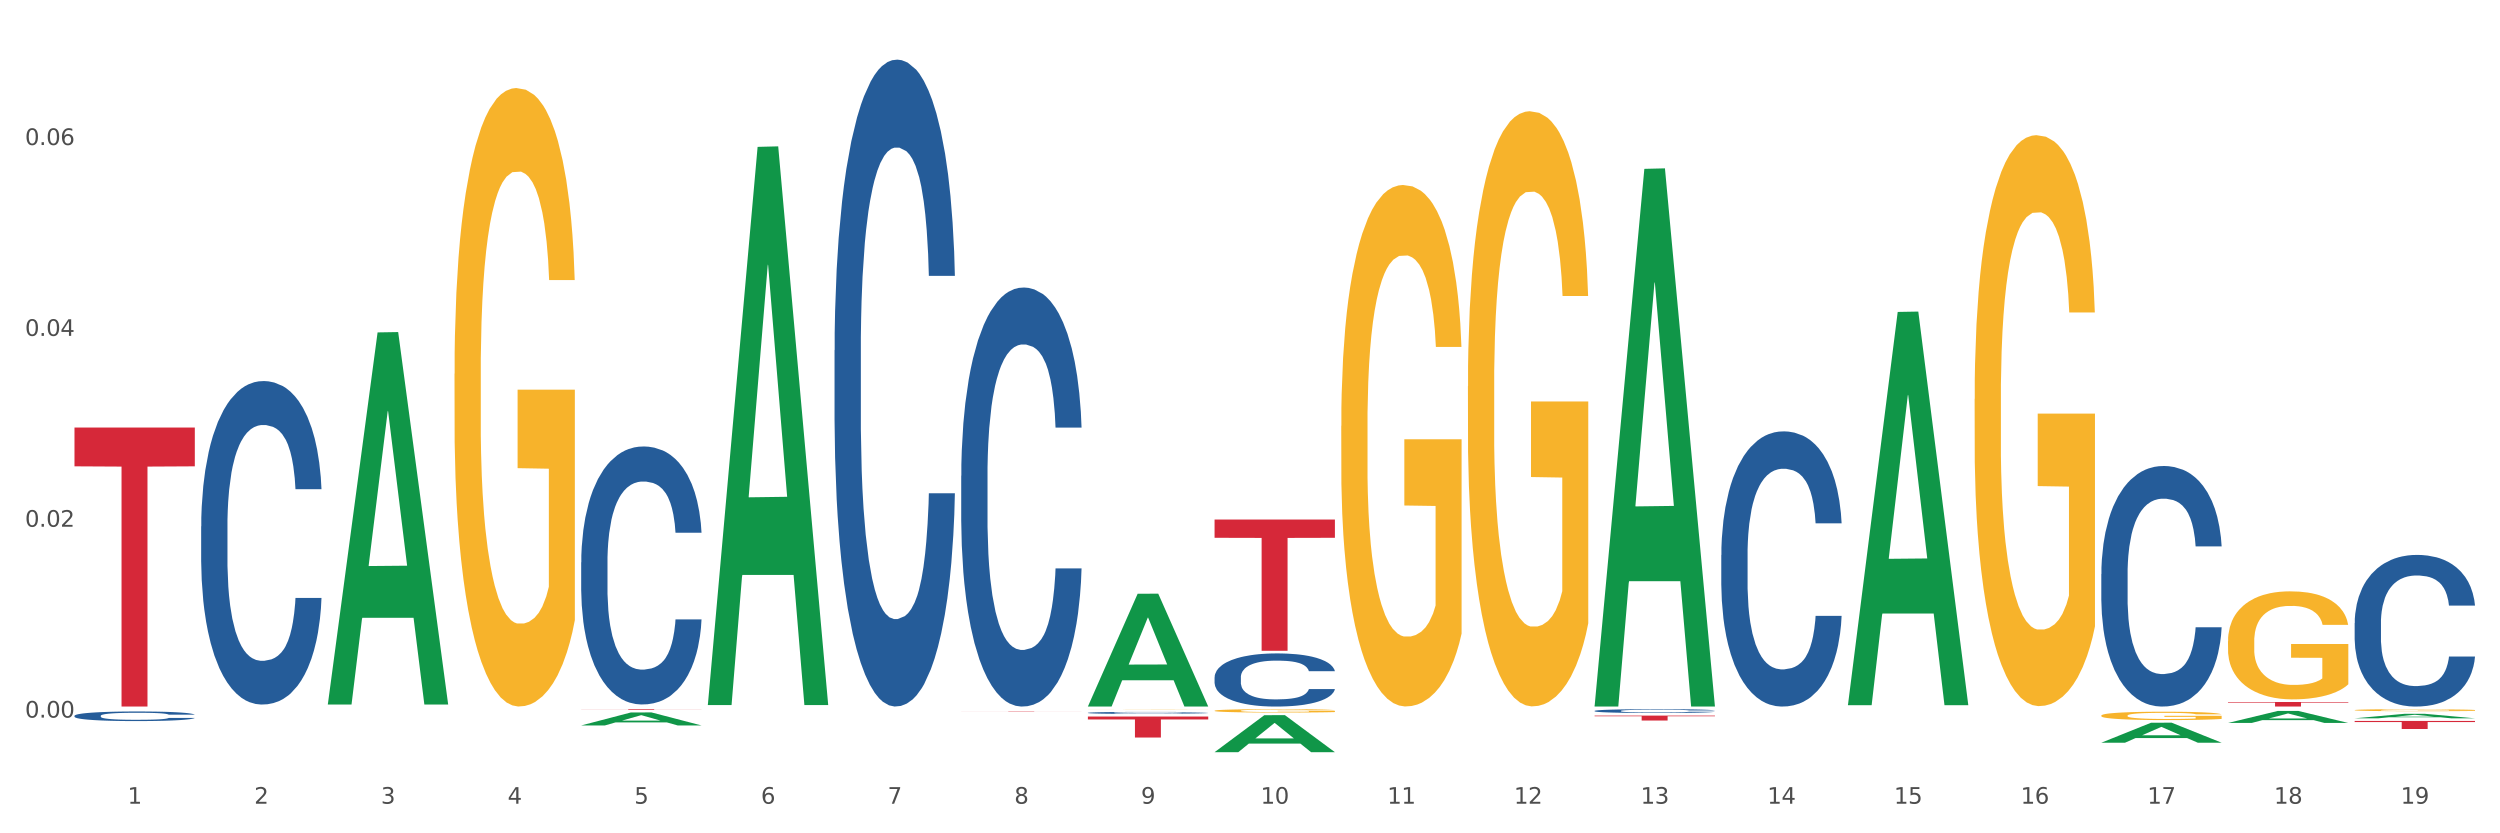 <?xml version="1.0" encoding="utf-8" standalone="no"?>
<!DOCTYPE svg PUBLIC "-//W3C//DTD SVG 1.1//EN"
  "http://www.w3.org/Graphics/SVG/1.1/DTD/svg11.dtd">
<svg xmlns:xlink="http://www.w3.org/1999/xlink" width="1080pt" height="360pt" viewBox="0 0 1080 360" xmlns="http://www.w3.org/2000/svg" version="1.1">
 <rect x="0" y="0" width="1080" height="360" fill="#333333" stroke="none"/>
 <defs>
  <style type="text/css">*{stroke-linejoin: round; stroke-linecap: butt}</style>
 </defs>
 <g id="figure_1">
  <g id="patch_1">
   <path d="M 0 360 
L 1080 360 
L 1080 0 
L 0 0 
z
" style="fill: #ffffff; stroke: #ffffff; stroke-linejoin: miter"/>
  </g>
  <g id="axes_1">
   <g id="matplotlib.axis_1">
    <g id="xtick_1">
     <g id="text_1">
      <!-- 1 -->
      <g style="fill: #4d4d4d" transform="translate(55.115 347.204) scale(0.096 -0.096)">
       <defs>
        <path id="DejaVuSans-31" d="M 794 531 
L 1825 531 
L 1825 4091 
L 703 3866 
L 703 4441 
L 1819 4666 
L 2450 4666 
L 2450 531 
L 3481 531 
L 3481 0 
L 794 0 
L 794 531 
z
" transform="scale(0.016)"/>
       </defs>
       <use xlink:href="#DejaVuSans-31"/>
      </g>
     </g>
    </g>
    <g id="xtick_2">
     <g id="text_2">
      <!-- 2 -->
      <g style="fill: #4d4d4d" transform="translate(109.839 347.204) scale(0.096 -0.096)">
       <defs>
        <path id="DejaVuSans-32" d="M 1228 531 
L 3431 531 
L 3431 0 
L 469 0 
L 469 531 
Q 828 903 1448 1529 
Q 2069 2156 2228 2338 
Q 2531 2678 2651 2914 
Q 2772 3150 2772 3378 
Q 2772 3750 2511 3984 
Q 2250 4219 1831 4219 
Q 1534 4219 1204 4116 
Q 875 4013 500 3803 
L 500 4441 
Q 881 4594 1212 4672 
Q 1544 4750 1819 4750 
Q 2544 4750 2975 4387 
Q 3406 4025 3406 3419 
Q 3406 3131 3298 2873 
Q 3191 2616 2906 2266 
Q 2828 2175 2409 1742 
Q 1991 1309 1228 531 
z
" transform="scale(0.016)"/>
       </defs>
       <use xlink:href="#DejaVuSans-32"/>
      </g>
     </g>
    </g>
    <g id="xtick_3">
     <g id="text_3">
      <!-- 3 -->
      <g style="fill: #4d4d4d" transform="translate(164.564 347.204) scale(0.096 -0.096)">
       <defs>
        <path id="DejaVuSans-33" d="M 2597 2516 
Q 3050 2419 3304 2112 
Q 3559 1806 3559 1356 
Q 3559 666 3084 287 
Q 2609 -91 1734 -91 
Q 1441 -91 1130 -33 
Q 819 25 488 141 
L 488 750 
Q 750 597 1062 519 
Q 1375 441 1716 441 
Q 2309 441 2620 675 
Q 2931 909 2931 1356 
Q 2931 1769 2642 2001 
Q 2353 2234 1838 2234 
L 1294 2234 
L 1294 2753 
L 1863 2753 
Q 2328 2753 2575 2939 
Q 2822 3125 2822 3475 
Q 2822 3834 2567 4026 
Q 2313 4219 1838 4219 
Q 1578 4219 1281 4162 
Q 984 4106 628 3988 
L 628 4550 
Q 988 4650 1302 4700 
Q 1616 4750 1894 4750 
Q 2613 4750 3031 4423 
Q 3450 4097 3450 3541 
Q 3450 3153 3228 2886 
Q 3006 2619 2597 2516 
z
" transform="scale(0.016)"/>
       </defs>
       <use xlink:href="#DejaVuSans-33"/>
      </g>
     </g>
    </g>
    <g id="xtick_4">
     <g id="text_4">
      <!-- 4 -->
      <g style="fill: #4d4d4d" transform="translate(219.288 347.204) scale(0.096 -0.096)">
       <defs>
        <path id="DejaVuSans-34" d="M 2419 4116 
L 825 1625 
L 2419 1625 
L 2419 4116 
z
M 2253 4666 
L 3047 4666 
L 3047 1625 
L 3713 1625 
L 3713 1100 
L 3047 1100 
L 3047 0 
L 2419 0 
L 2419 1100 
L 313 1100 
L 313 1709 
L 2253 4666 
z
" transform="scale(0.016)"/>
       </defs>
       <use xlink:href="#DejaVuSans-34"/>
      </g>
     </g>
    </g>
    <g id="xtick_5">
     <g id="text_5">
      <!-- 5 -->
      <g style="fill: #4d4d4d" transform="translate(274.012 347.204) scale(0.096 -0.096)">
       <defs>
        <path id="DejaVuSans-35" d="M 691 4666 
L 3169 4666 
L 3169 4134 
L 1269 4134 
L 1269 2991 
Q 1406 3038 1543 3061 
Q 1681 3084 1819 3084 
Q 2600 3084 3056 2656 
Q 3513 2228 3513 1497 
Q 3513 744 3044 326 
Q 2575 -91 1722 -91 
Q 1428 -91 1123 -41 
Q 819 9 494 109 
L 494 744 
Q 775 591 1075 516 
Q 1375 441 1709 441 
Q 2250 441 2565 725 
Q 2881 1009 2881 1497 
Q 2881 1984 2565 2268 
Q 2250 2553 1709 2553 
Q 1456 2553 1204 2497 
Q 953 2441 691 2322 
L 691 4666 
z
" transform="scale(0.016)"/>
       </defs>
       <use xlink:href="#DejaVuSans-35"/>
      </g>
     </g>
    </g>
    <g id="xtick_6">
     <g id="text_6">
      <!-- 6 -->
      <g style="fill: #4d4d4d" transform="translate(328.736 347.204) scale(0.096 -0.096)">
       <defs>
        <path id="DejaVuSans-36" d="M 2113 2584 
Q 1688 2584 1439 2293 
Q 1191 2003 1191 1497 
Q 1191 994 1439 701 
Q 1688 409 2113 409 
Q 2538 409 2786 701 
Q 3034 994 3034 1497 
Q 3034 2003 2786 2293 
Q 2538 2584 2113 2584 
z
M 3366 4563 
L 3366 3988 
Q 3128 4100 2886 4159 
Q 2644 4219 2406 4219 
Q 1781 4219 1451 3797 
Q 1122 3375 1075 2522 
Q 1259 2794 1537 2939 
Q 1816 3084 2150 3084 
Q 2853 3084 3261 2657 
Q 3669 2231 3669 1497 
Q 3669 778 3244 343 
Q 2819 -91 2113 -91 
Q 1303 -91 875 529 
Q 447 1150 447 2328 
Q 447 3434 972 4092 
Q 1497 4750 2381 4750 
Q 2619 4750 2861 4703 
Q 3103 4656 3366 4563 
z
" transform="scale(0.016)"/>
       </defs>
       <use xlink:href="#DejaVuSans-36"/>
      </g>
     </g>
    </g>
    <g id="xtick_7">
     <g id="text_7">
      <!-- 7 -->
      <g style="fill: #4d4d4d" transform="translate(383.461 347.204) scale(0.096 -0.096)">
       <defs>
        <path id="DejaVuSans-37" d="M 525 4666 
L 3525 4666 
L 3525 4397 
L 1831 0 
L 1172 0 
L 2766 4134 
L 525 4134 
L 525 4666 
z
" transform="scale(0.016)"/>
       </defs>
       <use xlink:href="#DejaVuSans-37"/>
      </g>
     </g>
    </g>
    <g id="xtick_8">
     <g id="text_8">
      <!-- 8 -->
      <g style="fill: #4d4d4d" transform="translate(438.185 347.204) scale(0.096 -0.096)">
       <defs>
        <path id="DejaVuSans-38" d="M 2034 2216 
Q 1584 2216 1326 1975 
Q 1069 1734 1069 1313 
Q 1069 891 1326 650 
Q 1584 409 2034 409 
Q 2484 409 2743 651 
Q 3003 894 3003 1313 
Q 3003 1734 2745 1975 
Q 2488 2216 2034 2216 
z
M 1403 2484 
Q 997 2584 770 2862 
Q 544 3141 544 3541 
Q 544 4100 942 4425 
Q 1341 4750 2034 4750 
Q 2731 4750 3128 4425 
Q 3525 4100 3525 3541 
Q 3525 3141 3298 2862 
Q 3072 2584 2669 2484 
Q 3125 2378 3379 2068 
Q 3634 1759 3634 1313 
Q 3634 634 3220 271 
Q 2806 -91 2034 -91 
Q 1263 -91 848 271 
Q 434 634 434 1313 
Q 434 1759 690 2068 
Q 947 2378 1403 2484 
z
M 1172 3481 
Q 1172 3119 1398 2916 
Q 1625 2713 2034 2713 
Q 2441 2713 2670 2916 
Q 2900 3119 2900 3481 
Q 2900 3844 2670 4047 
Q 2441 4250 2034 4250 
Q 1625 4250 1398 4047 
Q 1172 3844 1172 3481 
z
" transform="scale(0.016)"/>
       </defs>
       <use xlink:href="#DejaVuSans-38"/>
      </g>
     </g>
    </g>
    <g id="xtick_9">
     <g id="text_9">
      <!-- 9 -->
      <g style="fill: #4d4d4d" transform="translate(492.909 347.204) scale(0.096 -0.096)">
       <defs>
        <path id="DejaVuSans-39" d="M 703 97 
L 703 672 
Q 941 559 1184 500 
Q 1428 441 1663 441 
Q 2288 441 2617 861 
Q 2947 1281 2994 2138 
Q 2813 1869 2534 1725 
Q 2256 1581 1919 1581 
Q 1219 1581 811 2004 
Q 403 2428 403 3163 
Q 403 3881 828 4315 
Q 1253 4750 1959 4750 
Q 2769 4750 3195 4129 
Q 3622 3509 3622 2328 
Q 3622 1225 3098 567 
Q 2575 -91 1691 -91 
Q 1453 -91 1209 -44 
Q 966 3 703 97 
z
M 1959 2075 
Q 2384 2075 2632 2365 
Q 2881 2656 2881 3163 
Q 2881 3666 2632 3958 
Q 2384 4250 1959 4250 
Q 1534 4250 1286 3958 
Q 1038 3666 1038 3163 
Q 1038 2656 1286 2365 
Q 1534 2075 1959 2075 
z
" transform="scale(0.016)"/>
       </defs>
       <use xlink:href="#DejaVuSans-39"/>
      </g>
     </g>
    </g>
    <g id="xtick_10">
     <g id="text_10">
      <!-- 10 -->
      <g style="fill: #4d4d4d" transform="translate(544.58 347.204) scale(0.096 -0.096)">
       <defs>
        <path id="DejaVuSans-30" d="M 2034 4250 
Q 1547 4250 1301 3770 
Q 1056 3291 1056 2328 
Q 1056 1369 1301 889 
Q 1547 409 2034 409 
Q 2525 409 2770 889 
Q 3016 1369 3016 2328 
Q 3016 3291 2770 3770 
Q 2525 4250 2034 4250 
z
M 2034 4750 
Q 2819 4750 3233 4129 
Q 3647 3509 3647 2328 
Q 3647 1150 3233 529 
Q 2819 -91 2034 -91 
Q 1250 -91 836 529 
Q 422 1150 422 2328 
Q 422 3509 836 4129 
Q 1250 4750 2034 4750 
z
" transform="scale(0.016)"/>
       </defs>
       <use xlink:href="#DejaVuSans-31"/>
       <use xlink:href="#DejaVuSans-30" transform="translate(63.623 0)"/>
      </g>
     </g>
    </g>
    <g id="xtick_11">
     <g id="text_11">
      <!-- 11 -->
      <g style="fill: #4d4d4d" transform="translate(599.304 347.204) scale(0.096 -0.096)">
       <use xlink:href="#DejaVuSans-31"/>
       <use xlink:href="#DejaVuSans-31" transform="translate(63.623 0)"/>
      </g>
     </g>
    </g>
    <g id="xtick_12">
     <g id="text_12">
      <!-- 12 -->
      <g style="fill: #4d4d4d" transform="translate(654.028 347.204) scale(0.096 -0.096)">
       <use xlink:href="#DejaVuSans-31"/>
       <use xlink:href="#DejaVuSans-32" transform="translate(63.623 0)"/>
      </g>
     </g>
    </g>
    <g id="xtick_13">
     <g id="text_13">
      <!-- 13 -->
      <g style="fill: #4d4d4d" transform="translate(708.752 347.204) scale(0.096 -0.096)">
       <use xlink:href="#DejaVuSans-31"/>
       <use xlink:href="#DejaVuSans-33" transform="translate(63.623 0)"/>
      </g>
     </g>
    </g>
    <g id="xtick_14">
     <g id="text_14">
      <!-- 14 -->
      <g style="fill: #4d4d4d" transform="translate(763.477 347.204) scale(0.096 -0.096)">
       <use xlink:href="#DejaVuSans-31"/>
       <use xlink:href="#DejaVuSans-34" transform="translate(63.623 0)"/>
      </g>
     </g>
    </g>
    <g id="xtick_15">
     <g id="text_15">
      <!-- 15 -->
      <g style="fill: #4d4d4d" transform="translate(818.201 347.204) scale(0.096 -0.096)">
       <use xlink:href="#DejaVuSans-31"/>
       <use xlink:href="#DejaVuSans-35" transform="translate(63.623 0)"/>
      </g>
     </g>
    </g>
    <g id="xtick_16">
     <g id="text_16">
      <!-- 16 -->
      <g style="fill: #4d4d4d" transform="translate(872.925 347.204) scale(0.096 -0.096)">
       <use xlink:href="#DejaVuSans-31"/>
       <use xlink:href="#DejaVuSans-36" transform="translate(63.623 0)"/>
      </g>
     </g>
    </g>
    <g id="xtick_17">
     <g id="text_17">
      <!-- 17 -->
      <g style="fill: #4d4d4d" transform="translate(927.649 347.204) scale(0.096 -0.096)">
       <use xlink:href="#DejaVuSans-31"/>
       <use xlink:href="#DejaVuSans-37" transform="translate(63.623 0)"/>
      </g>
     </g>
    </g>
    <g id="xtick_18">
     <g id="text_18">
      <!-- 18 -->
      <g style="fill: #4d4d4d" transform="translate(982.374 347.204) scale(0.096 -0.096)">
       <use xlink:href="#DejaVuSans-31"/>
       <use xlink:href="#DejaVuSans-38" transform="translate(63.623 0)"/>
      </g>
     </g>
    </g>
    <g id="xtick_19">
     <g id="text_19">
      <!-- 19 -->
      <g style="fill: #4d4d4d" transform="translate(1037.098 347.204) scale(0.096 -0.096)">
       <use xlink:href="#DejaVuSans-31"/>
       <use xlink:href="#DejaVuSans-39" transform="translate(63.623 0)"/>
      </g>
     </g>
    </g>
    <g id="xtick_20"/>
    <g id="xtick_21"/>
    <g id="xtick_22"/>
    <g id="xtick_23"/>
    <g id="xtick_24"/>
    <g id="xtick_25"/>
    <g id="xtick_26"/>
    <g id="xtick_27"/>
    <g id="xtick_28"/>
    <g id="xtick_29"/>
    <g id="xtick_30"/>
    <g id="xtick_31"/>
    <g id="xtick_32"/>
    <g id="xtick_33"/>
    <g id="xtick_34"/>
    <g id="xtick_35"/>
    <g id="xtick_36"/>
    <g id="xtick_37"/>
   </g>
   <g id="matplotlib.axis_2">
    <g id="ytick_1">
     <g id="text_20">
      <!-- 0.00 -->
      <g style="fill: #4d4d4d" transform="translate(10.8 310.005) scale(0.096 -0.096)">
       <defs>
        <path id="DejaVuSans-2e" d="M 684 794 
L 1344 794 
L 1344 0 
L 684 0 
L 684 794 
z
" transform="scale(0.016)"/>
       </defs>
       <use xlink:href="#DejaVuSans-30"/>
       <use xlink:href="#DejaVuSans-2e" transform="translate(63.623 0)"/>
       <use xlink:href="#DejaVuSans-30" transform="translate(95.41 0)"/>
       <use xlink:href="#DejaVuSans-30" transform="translate(159.033 0)"/>
      </g>
     </g>
    </g>
    <g id="ytick_2">
     <g id="text_21">
      <!-- 0.02 -->
      <g style="fill: #4d4d4d" transform="translate(10.8 227.552) scale(0.096 -0.096)">
       <use xlink:href="#DejaVuSans-30"/>
       <use xlink:href="#DejaVuSans-2e" transform="translate(63.623 0)"/>
       <use xlink:href="#DejaVuSans-30" transform="translate(95.41 0)"/>
       <use xlink:href="#DejaVuSans-32" transform="translate(159.033 0)"/>
      </g>
     </g>
    </g>
    <g id="ytick_3">
     <g id="text_22">
      <!-- 0.04 -->
      <g style="fill: #4d4d4d" transform="translate(10.8 145.099) scale(0.096 -0.096)">
       <use xlink:href="#DejaVuSans-30"/>
       <use xlink:href="#DejaVuSans-2e" transform="translate(63.623 0)"/>
       <use xlink:href="#DejaVuSans-30" transform="translate(95.41 0)"/>
       <use xlink:href="#DejaVuSans-34" transform="translate(159.033 0)"/>
      </g>
     </g>
    </g>
    <g id="ytick_4">
     <g id="text_23">
      <!-- 0.06 -->
      <g style="fill: #4d4d4d" transform="translate(10.8 62.646) scale(0.096 -0.096)">
       <use xlink:href="#DejaVuSans-30"/>
       <use xlink:href="#DejaVuSans-2e" transform="translate(63.623 0)"/>
       <use xlink:href="#DejaVuSans-30" transform="translate(95.41 0)"/>
       <use xlink:href="#DejaVuSans-36" transform="translate(159.033 0)"/>
      </g>
     </g>
    </g>
    <g id="ytick_5"/>
    <g id="ytick_6"/>
    <g id="ytick_7"/>
    <g id="ytick_8"/>
   </g>
   <g id="PolyCollection_1">
    <path d="M 141.624 304.063 
L 141.677 303.912 
L 163.116 143.6 
L 172.012 143.449 
L 193.612 304.365 
L 183.321 304.365 
L 178.658 266.893 
L 156.523 266.893 
L 156.362 267.498 
L 151.86 304.365 
L 141.624 304.365 
L 141.624 304.063 
L 159.31 244.531 
L 175.871 244.38 
L 167.671 177.748 
L 167.564 177.445 
L 167.457 177.899 
L 159.257 244.38 
L 159.31 244.531 
L 141.624 304.063 
z
" clip-path="url(#p90725ee07e)" style="fill: #109648"/>
    <path d="M 579.418 184.014 
L 579.479 183.808 
L 579.479 176.402 
L 579.602 170.024 
L 580.216 154.593 
L 581.136 141.838 
L 581.812 135.048 
L 582.487 129.493 
L 583.285 123.938 
L 584.267 118.178 
L 586.047 109.742 
L 587.152 105.422 
L 588.502 100.896 
L 590.957 94.312 
L 592.737 90.609 
L 594.578 87.523 
L 597.586 83.819 
L 599.55 82.173 
L 601.637 80.939 
L 604.154 80.116 
L 606.056 79.91 
L 610.23 80.528 
L 613.79 82.379 
L 615.509 83.819 
L 617.718 86.288 
L 618.884 87.934 
L 620.787 91.226 
L 622.751 95.546 
L 624.102 99.25 
L 626.127 106.245 
L 627.662 113.24 
L 629.073 121.881 
L 629.81 127.847 
L 630.362 133.402 
L 630.853 139.78 
L 631.344 149.861 
L 620.296 149.861 
L 619.867 142.661 
L 619.191 135.871 
L 618.209 129.288 
L 617.35 125.173 
L 615.877 120.029 
L 614.527 116.738 
L 613.115 114.269 
L 611.396 112.211 
L 610.046 111.183 
L 608.143 110.36 
L 604.399 110.565 
L 601.882 112.211 
L 600.164 114.269 
L 599.059 116.12 
L 598.077 118.178 
L 596.972 121.058 
L 595.683 125.379 
L 594.763 129.288 
L 593.842 134.225 
L 593.105 139.163 
L 592.43 144.924 
L 591.878 151.096 
L 591.448 157.474 
L 591.08 165.292 
L 590.773 178.253 
L 590.773 206.44 
L 590.896 212.818 
L 591.203 221.253 
L 591.571 227.631 
L 592.185 235.243 
L 592.737 240.387 
L 593.78 247.793 
L 594.947 253.965 
L 595.867 257.874 
L 596.788 261.166 
L 598.384 265.692 
L 600.164 269.396 
L 601.698 271.659 
L 603.785 273.716 
L 605.197 274.539 
L 606.425 274.951 
L 609.432 274.951 
L 611.58 274.333 
L 613.974 272.893 
L 615.816 271.042 
L 617.35 268.779 
L 619.069 265.075 
L 620.173 261.578 
L 620.173 218.578 
L 606.67 218.373 
L 606.67 189.775 
L 631.406 189.775 
L 631.406 273.716 
L 630.362 278.037 
L 629.196 281.946 
L 627.969 285.443 
L 626.127 289.764 
L 623.918 293.879 
L 621.953 296.759 
L 619.867 299.228 
L 617.411 301.491 
L 614.22 303.548 
L 612.256 304.371 
L 609.8 304.989 
L 606.916 305.194 
L 604.399 304.783 
L 601.944 303.754 
L 599.366 301.902 
L 596.849 299.228 
L 594.947 296.553 
L 593.044 293.261 
L 591.018 288.941 
L 589.423 284.826 
L 588.195 281.123 
L 586.845 276.391 
L 585.372 270.219 
L 584.267 264.664 
L 583.285 258.903 
L 582.241 251.496 
L 581.505 245.119 
L 580.768 237.095 
L 580.338 231.128 
L 579.847 221.87 
L 579.479 208.909 
L 579.418 184.014 
z
" clip-path="url(#p90725ee07e)" style="fill: #f7b32b"/>
    <path d="M 634.142 166.858 
L 634.203 166.623 
L 634.203 158.17 
L 634.326 150.891 
L 634.94 133.28 
L 635.861 118.721 
L 636.536 110.972 
L 637.211 104.632 
L 638.009 98.292 
L 638.991 91.718 
L 640.771 82.09 
L 641.876 77.159 
L 643.226 71.993 
L 645.681 64.479 
L 647.461 60.252 
L 649.303 56.73 
L 652.31 52.503 
L 654.274 50.625 
L 656.361 49.216 
L 658.878 48.277 
L 660.781 48.042 
L 664.954 48.746 
L 668.514 50.86 
L 670.233 52.503 
L 672.443 55.321 
L 673.609 57.2 
L 675.512 60.957 
L 677.476 65.888 
L 678.826 70.115 
L 680.851 78.098 
L 682.386 86.082 
L 683.798 95.944 
L 684.534 102.754 
L 685.087 109.094 
L 685.578 116.373 
L 686.069 127.879 
L 675.02 127.879 
L 674.591 119.66 
L 673.916 111.912 
L 672.934 104.398 
L 672.074 99.701 
L 670.601 93.831 
L 669.251 90.074 
L 667.839 87.256 
L 666.121 84.908 
L 664.77 83.734 
L 662.867 82.795 
L 659.123 83.029 
L 656.607 84.908 
L 654.888 87.256 
L 653.783 89.369 
L 652.801 91.718 
L 651.696 95.005 
L 650.407 99.936 
L 649.487 104.398 
L 648.566 110.033 
L 647.83 115.669 
L 647.154 122.243 
L 646.602 129.288 
L 646.172 136.567 
L 645.804 145.49 
L 645.497 160.283 
L 645.497 192.453 
L 645.62 199.732 
L 645.927 209.36 
L 646.295 216.639 
L 646.909 225.327 
L 647.461 231.197 
L 648.505 239.651 
L 649.671 246.695 
L 650.592 251.157 
L 651.512 254.914 
L 653.108 260.08 
L 654.888 264.306 
L 656.423 266.889 
L 658.51 269.237 
L 659.921 270.177 
L 661.149 270.646 
L 664.156 270.646 
L 666.305 269.942 
L 668.698 268.298 
L 670.54 266.185 
L 672.074 263.602 
L 673.793 259.375 
L 674.898 255.383 
L 674.898 206.307 
L 661.394 206.072 
L 661.394 173.433 
L 686.13 173.433 
L 686.13 269.237 
L 685.087 274.169 
L 683.92 278.63 
L 682.693 282.622 
L 680.851 287.553 
L 678.642 292.249 
L 676.678 295.537 
L 674.591 298.355 
L 672.136 300.937 
L 668.944 303.286 
L 666.98 304.225 
L 664.525 304.929 
L 661.64 305.164 
L 659.123 304.695 
L 656.668 303.52 
L 654.09 301.407 
L 651.574 298.355 
L 649.671 295.302 
L 647.768 291.545 
L 645.743 286.614 
L 644.147 281.917 
L 642.919 277.691 
L 641.569 272.29 
L 640.096 265.246 
L 638.991 258.906 
L 638.009 252.331 
L 636.965 243.877 
L 636.229 236.598 
L 635.492 227.44 
L 635.063 220.631 
L 634.572 210.064 
L 634.203 195.271 
L 634.142 166.858 
z
" clip-path="url(#p90725ee07e)" style="fill: #f7b32b"/>
    <path d="M 853.039 172.37 
L 853.1 172.144 
L 853.1 164.035 
L 853.223 157.052 
L 853.837 140.157 
L 854.758 126.191 
L 855.433 118.757 
L 856.108 112.675 
L 856.906 106.593 
L 857.888 100.286 
L 859.668 91.05 
L 860.773 86.32 
L 862.123 81.364 
L 864.578 74.155 
L 866.358 70.101 
L 868.2 66.722 
L 871.207 62.667 
L 873.171 60.865 
L 875.258 59.513 
L 877.775 58.612 
L 879.678 58.387 
L 883.851 59.063 
L 887.411 61.09 
L 889.13 62.667 
L 891.34 65.37 
L 892.506 67.172 
L 894.409 70.777 
L 896.373 75.507 
L 897.723 79.562 
L 899.749 87.221 
L 901.283 94.88 
L 902.695 104.341 
L 903.431 110.873 
L 903.984 116.955 
L 904.475 123.938 
L 904.966 134.976 
L 893.918 134.976 
L 893.488 127.092 
L 892.813 119.658 
L 891.831 112.45 
L 890.971 107.945 
L 889.498 102.313 
L 888.148 98.709 
L 886.736 96.006 
L 885.018 93.753 
L 883.667 92.627 
L 881.765 91.726 
L 878.02 91.951 
L 875.504 93.753 
L 873.785 96.006 
L 872.68 98.033 
L 871.698 100.286 
L 870.594 103.439 
L 869.305 108.17 
L 868.384 112.45 
L 867.463 117.856 
L 866.727 123.262 
L 866.051 129.57 
L 865.499 136.328 
L 865.069 143.311 
L 864.701 151.871 
L 864.394 166.062 
L 864.394 196.923 
L 864.517 203.906 
L 864.824 213.142 
L 865.192 220.125 
L 865.806 228.46 
L 866.358 234.091 
L 867.402 242.201 
L 868.568 248.959 
L 869.489 253.239 
L 870.409 256.843 
L 872.005 261.798 
L 873.785 265.853 
L 875.32 268.331 
L 877.407 270.584 
L 878.818 271.485 
L 880.046 271.935 
L 883.053 271.935 
L 885.202 271.259 
L 887.596 269.683 
L 889.437 267.655 
L 890.971 265.177 
L 892.69 261.123 
L 893.795 257.293 
L 893.795 210.214 
L 880.291 209.988 
L 880.291 178.677 
L 905.027 178.677 
L 905.027 270.584 
L 903.984 275.314 
L 902.818 279.594 
L 901.59 283.424 
L 899.749 288.154 
L 897.539 292.659 
L 895.575 295.813 
L 893.488 298.516 
L 891.033 300.994 
L 887.841 303.247 
L 885.877 304.148 
L 883.422 304.823 
L 880.537 305.049 
L 878.02 304.598 
L 875.565 303.472 
L 872.987 301.445 
L 870.471 298.516 
L 868.568 295.588 
L 866.665 291.984 
L 864.64 287.253 
L 863.044 282.748 
L 861.816 278.693 
L 860.466 273.512 
L 858.993 266.754 
L 857.888 260.672 
L 856.906 254.365 
L 855.863 246.255 
L 855.126 239.272 
L 854.389 230.487 
L 853.96 223.955 
L 853.469 213.818 
L 853.1 199.626 
L 853.039 172.37 
z
" clip-path="url(#p90725ee07e)" style="fill: #f7b32b"/>
    <path d="M 907.763 309.134 
L 907.825 309.131 
L 907.825 309.012 
L 907.948 308.91 
L 908.561 308.662 
L 909.482 308.457 
L 910.157 308.348 
L 910.832 308.259 
L 911.63 308.169 
L 912.612 308.077 
L 914.392 307.941 
L 915.497 307.872 
L 916.847 307.799 
L 919.303 307.693 
L 921.083 307.634 
L 922.924 307.584 
L 925.932 307.525 
L 927.896 307.498 
L 929.983 307.479 
L 932.499 307.465 
L 934.402 307.462 
L 938.576 307.472 
L 942.136 307.502 
L 943.854 307.525 
L 946.064 307.564 
L 947.23 307.591 
L 949.133 307.644 
L 951.097 307.713 
L 952.447 307.773 
L 954.473 307.885 
L 956.007 307.997 
L 957.419 308.136 
L 958.156 308.232 
L 958.708 308.321 
L 959.199 308.424 
L 959.69 308.586 
L 948.642 308.586 
L 948.212 308.47 
L 947.537 308.361 
L 946.555 308.255 
L 945.696 308.189 
L 944.223 308.107 
L 942.872 308.054 
L 941.46 308.014 
L 939.742 307.981 
L 938.392 307.964 
L 936.489 307.951 
L 932.745 307.954 
L 930.228 307.981 
L 928.51 308.014 
L 927.405 308.044 
L 926.423 308.077 
L 925.318 308.123 
L 924.029 308.192 
L 923.108 308.255 
L 922.187 308.335 
L 921.451 308.414 
L 920.776 308.506 
L 920.223 308.606 
L 919.794 308.708 
L 919.425 308.834 
L 919.119 309.042 
L 919.119 309.495 
L 919.241 309.597 
L 919.548 309.733 
L 919.916 309.835 
L 920.53 309.957 
L 921.083 310.04 
L 922.126 310.159 
L 923.292 310.258 
L 924.213 310.321 
L 925.134 310.374 
L 926.73 310.447 
L 928.51 310.506 
L 930.044 310.542 
L 932.131 310.575 
L 933.543 310.589 
L 934.77 310.595 
L 937.778 310.595 
L 939.926 310.585 
L 942.32 310.562 
L 944.161 310.532 
L 945.696 310.496 
L 947.414 310.437 
L 948.519 310.38 
L 948.519 309.69 
L 935.016 309.686 
L 935.016 309.227 
L 959.751 309.227 
L 959.751 310.575 
L 958.708 310.645 
L 957.542 310.708 
L 956.314 310.764 
L 954.473 310.833 
L 952.263 310.899 
L 950.299 310.946 
L 948.212 310.985 
L 945.757 311.022 
L 942.565 311.055 
L 940.601 311.068 
L 938.146 311.078 
L 935.261 311.081 
L 932.745 311.074 
L 930.29 311.058 
L 927.712 311.028 
L 925.195 310.985 
L 923.292 310.942 
L 921.39 310.889 
L 919.364 310.82 
L 917.768 310.754 
L 916.541 310.694 
L 915.19 310.618 
L 913.717 310.519 
L 912.612 310.43 
L 911.63 310.337 
L 910.587 310.218 
L 909.85 310.116 
L 909.114 309.987 
L 908.684 309.891 
L 908.193 309.743 
L 907.825 309.534 
L 907.763 309.134 
z
" clip-path="url(#p90725ee07e)" style="fill: #f7b32b"/>
    <path d="M 1017.212 311.435 
L 1069.2 311.435 
L 1069.2 311.92 
L 1048.75 311.923 
L 1048.75 314.924 
L 1037.539 314.924 
L 1037.539 311.923 
L 1017.212 311.92 
L 1017.212 311.438 
L 1017.212 311.435 
z
" clip-path="url(#p90725ee07e)" style="fill: #d62839"/>
    <path d="M 962.488 303.254 
L 1014.476 303.254 
L 1014.476 303.529 
L 994.025 303.531 
L 994.025 305.236 
L 982.815 305.236 
L 982.815 303.531 
L 962.488 303.529 
L 962.488 303.256 
L 962.488 303.254 
z
" clip-path="url(#p90725ee07e)" style="fill: #d62839"/>
    <path d="M 688.866 309.14 
L 740.854 309.14 
L 740.854 309.436 
L 720.404 309.438 
L 720.404 311.267 
L 709.193 311.267 
L 709.193 309.438 
L 688.866 309.436 
L 688.866 309.142 
L 688.866 309.14 
z
" clip-path="url(#p90725ee07e)" style="fill: #d62839"/>
    <path d="M 524.693 224.448 
L 576.682 224.448 
L 576.682 232.328 
L 556.231 232.381 
L 556.231 281.151 
L 545.021 281.151 
L 545.021 232.381 
L 524.693 232.328 
L 524.693 224.501 
L 524.693 224.448 
z
" clip-path="url(#p90725ee07e)" style="fill: #d62839"/>
    <path d="M 469.969 309.545 
L 521.957 309.545 
L 521.957 310.806 
L 501.507 310.815 
L 501.507 318.623 
L 490.296 318.623 
L 490.296 310.815 
L 469.969 310.806 
L 469.969 309.553 
L 469.969 309.545 
z
" clip-path="url(#p90725ee07e)" style="fill: #d62839"/>
    <path d="M 415.245 307.286 
L 467.233 307.286 
L 467.233 307.305 
L 446.783 307.305 
L 446.783 307.422 
L 435.572 307.422 
L 435.572 307.305 
L 415.245 307.305 
L 415.245 307.286 
L 415.245 307.286 
z
" clip-path="url(#p90725ee07e)" style="fill: #d62839"/>
    <path d="M 32.175 184.705 
L 84.163 184.705 
L 84.163 201.455 
L 63.713 201.568 
L 63.713 305.236 
L 52.502 305.236 
L 52.502 201.568 
L 32.175 201.455 
L 32.175 184.819 
L 32.175 184.705 
z
" clip-path="url(#p90725ee07e)" style="fill: #d62839"/>
    <path d="M 962.488 277.027 
L 962.549 276.984 
L 962.549 275.45 
L 962.672 274.129 
L 963.286 270.932 
L 964.206 268.289 
L 964.881 266.883 
L 965.557 265.732 
L 966.355 264.581 
L 967.337 263.388 
L 969.117 261.64 
L 970.221 260.745 
L 971.572 259.808 
L 974.027 258.444 
L 975.807 257.677 
L 977.648 257.037 
L 980.656 256.27 
L 982.62 255.929 
L 984.707 255.673 
L 987.223 255.503 
L 989.126 255.46 
L 993.3 255.588 
L 996.86 255.972 
L 998.579 256.27 
L 1000.788 256.782 
L 1001.954 257.123 
L 1003.857 257.805 
L 1005.821 258.7 
L 1007.172 259.467 
L 1009.197 260.916 
L 1010.732 262.365 
L 1012.143 264.155 
L 1012.88 265.391 
L 1013.432 266.542 
L 1013.923 267.863 
L 1014.414 269.952 
L 1003.366 269.952 
L 1002.936 268.46 
L 1002.261 267.053 
L 1001.279 265.69 
L 1000.42 264.837 
L 998.947 263.772 
L 997.596 263.09 
L 996.185 262.578 
L 994.466 262.152 
L 993.116 261.939 
L 991.213 261.768 
L 987.469 261.811 
L 984.952 262.152 
L 983.234 262.578 
L 982.129 262.962 
L 981.147 263.388 
L 980.042 263.985 
L 978.753 264.88 
L 977.832 265.69 
L 976.912 266.712 
L 976.175 267.735 
L 975.5 268.929 
L 974.948 270.207 
L 974.518 271.529 
L 974.15 273.148 
L 973.843 275.834 
L 973.843 281.673 
L 973.966 282.994 
L 974.272 284.742 
L 974.641 286.063 
L 975.255 287.64 
L 975.807 288.705 
L 976.85 290.24 
L 978.017 291.518 
L 978.937 292.328 
L 979.858 293.01 
L 981.454 293.948 
L 983.234 294.715 
L 984.768 295.184 
L 986.855 295.61 
L 988.267 295.781 
L 989.494 295.866 
L 992.502 295.866 
L 994.65 295.738 
L 997.044 295.44 
L 998.885 295.056 
L 1000.42 294.587 
L 1002.139 293.82 
L 1003.243 293.095 
L 1003.243 284.187 
L 989.74 284.145 
L 989.74 278.22 
L 1014.476 278.22 
L 1014.476 295.61 
L 1013.432 296.505 
L 1012.266 297.315 
L 1011.038 298.04 
L 1009.197 298.935 
L 1006.987 299.787 
L 1005.023 300.384 
L 1002.936 300.895 
L 1000.481 301.364 
L 997.29 301.79 
L 995.325 301.961 
L 992.87 302.089 
L 989.985 302.131 
L 987.469 302.046 
L 985.014 301.833 
L 982.436 301.449 
L 979.919 300.895 
L 978.017 300.341 
L 976.114 299.659 
L 974.088 298.764 
L 972.492 297.912 
L 971.265 297.145 
L 969.915 296.164 
L 968.441 294.886 
L 967.337 293.735 
L 966.355 292.541 
L 965.311 291.007 
L 964.575 289.686 
L 963.838 288.023 
L 963.408 286.787 
L 962.917 284.869 
L 962.549 282.184 
L 962.488 277.027 
z
" clip-path="url(#p90725ee07e)" style="fill: #f7b32b"/>
    <path d="M 1017.212 306.768 
L 1017.273 306.768 
L 1017.273 306.738 
L 1017.396 306.713 
L 1018.01 306.652 
L 1018.931 306.602 
L 1019.606 306.575 
L 1020.281 306.553 
L 1021.079 306.532 
L 1022.061 306.509 
L 1023.841 306.476 
L 1024.946 306.459 
L 1026.296 306.441 
L 1028.751 306.415 
L 1030.531 306.4 
L 1032.373 306.388 
L 1035.38 306.373 
L 1037.344 306.367 
L 1039.431 306.362 
L 1041.948 306.359 
L 1043.85 306.358 
L 1048.024 306.36 
L 1051.584 306.368 
L 1053.303 306.373 
L 1055.512 306.383 
L 1056.679 306.39 
L 1058.581 306.403 
L 1060.546 306.42 
L 1061.896 306.434 
L 1063.921 306.462 
L 1065.456 306.489 
L 1066.868 306.523 
L 1067.604 306.547 
L 1068.157 306.569 
L 1068.648 306.594 
L 1069.139 306.634 
L 1058.09 306.634 
L 1057.661 306.605 
L 1056.986 306.579 
L 1056.004 306.553 
L 1055.144 306.536 
L 1053.671 306.516 
L 1052.321 306.503 
L 1050.909 306.493 
L 1049.19 306.485 
L 1047.84 306.481 
L 1045.937 306.478 
L 1042.193 306.479 
L 1039.677 306.485 
L 1037.958 306.493 
L 1036.853 306.501 
L 1035.871 306.509 
L 1034.766 306.52 
L 1033.477 306.537 
L 1032.557 306.553 
L 1031.636 306.572 
L 1030.899 306.592 
L 1030.224 306.614 
L 1029.672 306.639 
L 1029.242 306.664 
L 1028.874 306.695 
L 1028.567 306.746 
L 1028.567 306.857 
L 1028.69 306.882 
L 1028.997 306.915 
L 1029.365 306.94 
L 1029.979 306.97 
L 1030.531 306.991 
L 1031.575 307.02 
L 1032.741 307.044 
L 1033.662 307.06 
L 1034.582 307.073 
L 1036.178 307.09 
L 1037.958 307.105 
L 1039.493 307.114 
L 1041.579 307.122 
L 1042.991 307.125 
L 1044.219 307.127 
L 1047.226 307.127 
L 1049.375 307.124 
L 1051.768 307.119 
L 1053.61 307.112 
L 1055.144 307.103 
L 1056.863 307.088 
L 1057.968 307.074 
L 1057.968 306.905 
L 1044.464 306.904 
L 1044.464 306.791 
L 1069.2 306.791 
L 1069.2 307.122 
L 1068.157 307.139 
L 1066.99 307.155 
L 1065.763 307.168 
L 1063.921 307.185 
L 1061.712 307.202 
L 1059.748 307.213 
L 1057.661 307.223 
L 1055.206 307.232 
L 1052.014 307.24 
L 1050.05 307.243 
L 1047.595 307.245 
L 1044.71 307.246 
L 1042.193 307.245 
L 1039.738 307.24 
L 1037.16 307.233 
L 1034.644 307.223 
L 1032.741 307.212 
L 1030.838 307.199 
L 1028.813 307.182 
L 1027.217 307.166 
L 1025.989 307.151 
L 1024.639 307.133 
L 1023.166 307.108 
L 1022.061 307.086 
L 1021.079 307.064 
L 1020.035 307.034 
L 1019.299 307.009 
L 1018.562 306.978 
L 1018.133 306.954 
L 1017.642 306.918 
L 1017.273 306.867 
L 1017.212 306.768 
z
" clip-path="url(#p90725ee07e)" style="fill: #f7b32b"/>
    <path d="M 196.348 161.493 
L 196.409 161.249 
L 196.409 152.465 
L 196.532 144.9 
L 197.146 126.6 
L 198.066 111.471 
L 198.742 103.418 
L 199.417 96.83 
L 200.215 90.242 
L 201.197 83.409 
L 202.977 73.405 
L 204.082 68.281 
L 205.432 62.912 
L 207.887 55.104 
L 209.667 50.712 
L 211.508 47.052 
L 214.516 42.659 
L 216.48 40.707 
L 218.567 39.243 
L 221.084 38.267 
L 222.986 38.023 
L 227.16 38.755 
L 230.72 40.951 
L 232.439 42.659 
L 234.648 45.587 
L 235.815 47.54 
L 237.717 51.444 
L 239.681 56.568 
L 241.032 60.96 
L 243.057 69.257 
L 244.592 77.553 
L 246.003 87.802 
L 246.74 94.878 
L 247.292 101.466 
L 247.783 109.031 
L 248.275 120.987 
L 237.226 120.987 
L 236.797 112.447 
L 236.121 104.394 
L 235.139 96.586 
L 234.28 91.706 
L 232.807 85.605 
L 231.457 81.701 
L 230.045 78.773 
L 228.326 76.333 
L 226.976 75.113 
L 225.073 74.137 
L 221.329 74.381 
L 218.813 76.333 
L 217.094 78.773 
L 215.989 80.969 
L 215.007 83.409 
L 213.902 86.826 
L 212.613 91.95 
L 211.693 96.586 
L 210.772 102.442 
L 210.035 108.299 
L 209.36 115.131 
L 208.808 122.451 
L 208.378 130.016 
L 208.01 139.288 
L 207.703 154.661 
L 207.703 188.091 
L 207.826 195.655 
L 208.133 205.66 
L 208.501 213.224 
L 209.115 222.252 
L 209.667 228.353 
L 210.711 237.137 
L 211.877 244.457 
L 212.797 249.094 
L 213.718 252.998 
L 215.314 258.366 
L 217.094 262.758 
L 218.628 265.443 
L 220.715 267.883 
L 222.127 268.859 
L 223.355 269.347 
L 226.362 269.347 
L 228.51 268.615 
L 230.904 266.907 
L 232.746 264.71 
L 234.28 262.026 
L 235.999 257.634 
L 237.104 253.486 
L 237.104 202.487 
L 223.6 202.243 
L 223.6 168.326 
L 248.336 168.326 
L 248.336 267.883 
L 247.292 273.007 
L 246.126 277.643 
L 244.899 281.791 
L 243.057 286.916 
L 240.848 291.796 
L 238.884 295.212 
L 236.797 298.14 
L 234.341 300.824 
L 231.15 303.264 
L 229.186 304.24 
L 226.73 304.973 
L 223.846 305.217 
L 221.329 304.728 
L 218.874 303.508 
L 216.296 301.312 
L 213.779 298.14 
L 211.877 294.968 
L 209.974 291.064 
L 207.948 285.94 
L 206.353 281.059 
L 205.125 276.667 
L 203.775 271.055 
L 202.302 263.734 
L 201.197 257.146 
L 200.215 250.314 
L 199.171 241.529 
L 198.435 233.965 
L 197.698 224.448 
L 197.269 217.372 
L 196.777 206.392 
L 196.409 191.019 
L 196.348 161.493 
z
" clip-path="url(#p90725ee07e)" style="fill: #f7b32b"/>
    <path d="M 32.175 309.221 
L 32.236 309.218 
L 32.236 309.111 
L 32.421 308.967 
L 33.097 308.702 
L 33.957 308.501 
L 35.432 308.266 
L 36.231 308.167 
L 37.275 308.057 
L 39.426 307.879 
L 41.884 307.727 
L 43.605 307.644 
L 44.895 307.591 
L 47.784 307.496 
L 49.443 307.454 
L 51.164 307.42 
L 52.638 307.397 
L 55.096 307.371 
L 57.063 307.359 
L 59.337 307.355 
L 61.242 307.359 
L 63.761 307.374 
L 67.448 307.42 
L 68.862 307.447 
L 70.767 307.492 
L 72.733 307.553 
L 74.331 307.613 
L 76.174 307.701 
L 78.079 307.814 
L 79.923 307.958 
L 81.213 308.091 
L 82.258 308.232 
L 83.18 308.402 
L 83.856 308.588 
L 84.163 308.743 
L 72.917 308.743 
L 72.61 308.603 
L 71.996 308.451 
L 71.381 308.349 
L 70.705 308.266 
L 69.66 308.171 
L 68.739 308.11 
L 67.202 308.038 
L 65.789 307.993 
L 64.621 307.966 
L 63.208 307.943 
L 60.197 307.921 
L 58.046 307.921 
L 56.694 307.928 
L 55.035 307.947 
L 53.622 307.974 
L 51.962 308.019 
L 50.672 308.068 
L 49.381 308.133 
L 48.644 308.178 
L 47.538 308.262 
L 46.8 308.33 
L 45.817 308.448 
L 45.264 308.531 
L 44.281 308.747 
L 43.851 308.907 
L 43.666 309.017 
L 43.544 309.138 
L 43.544 309.729 
L 43.912 309.995 
L 44.22 310.109 
L 44.711 310.238 
L 45.633 310.405 
L 46.985 310.568 
L 48.398 310.685 
L 49.566 310.757 
L 50.672 310.81 
L 51.778 310.852 
L 53.13 310.89 
L 54.236 310.913 
L 55.895 310.935 
L 57.862 310.947 
L 59.398 310.947 
L 62.532 310.928 
L 63.945 310.909 
L 65.297 310.882 
L 66.772 310.841 
L 67.94 310.795 
L 68.616 310.761 
L 69.722 310.689 
L 70.582 310.613 
L 71.32 310.526 
L 71.811 310.45 
L 72.364 310.336 
L 72.795 310.207 
L 72.917 310.139 
L 84.163 310.139 
L 83.917 310.276 
L 83.487 310.408 
L 82.627 310.587 
L 81.951 310.689 
L 80.906 310.814 
L 79.8 310.92 
L 78.264 311.038 
L 76.85 311.125 
L 75.375 311.201 
L 73.778 311.269 
L 70.89 311.364 
L 69.845 311.391 
L 67.633 311.436 
L 65.912 311.463 
L 63.392 311.489 
L 60.811 311.504 
L 58.108 311.508 
L 55.711 311.5 
L 53.069 311.478 
L 51.409 311.455 
L 49.566 311.421 
L 47.415 311.368 
L 45.387 311.303 
L 43.482 311.227 
L 41.7 311.14 
L 40.041 311.042 
L 37.89 310.879 
L 36.292 310.719 
L 35.125 310.571 
L 34.326 310.446 
L 33.527 310.287 
L 33.097 310.177 
L 32.421 309.912 
L 32.175 309.665 
L 32.175 309.221 
z
" clip-path="url(#p90725ee07e)" style="fill: #255c99"/>
    <path d="M 86.899 227.407 
L 86.961 227.279 
L 86.961 223.705 
L 87.145 218.855 
L 87.821 209.921 
L 88.681 203.157 
L 90.156 195.244 
L 90.955 191.925 
L 92 188.224 
L 94.151 182.225 
L 96.609 177.12 
L 98.329 174.312 
L 99.62 172.526 
L 102.508 169.335 
L 104.167 167.931 
L 105.888 166.782 
L 107.363 166.016 
L 109.821 165.123 
L 111.787 164.74 
L 114.061 164.612 
L 115.966 164.74 
L 118.485 165.251 
L 122.172 166.782 
L 123.586 167.676 
L 125.491 169.207 
L 127.457 171.249 
L 129.055 173.291 
L 130.899 176.227 
L 132.804 180.056 
L 134.647 184.906 
L 135.938 189.373 
L 136.982 194.095 
L 137.904 199.839 
L 138.58 206.092 
L 138.887 211.325 
L 127.642 211.325 
L 127.334 206.603 
L 126.72 201.498 
L 126.105 198.052 
L 125.429 195.244 
L 124.385 192.053 
L 123.463 190.011 
L 121.927 187.586 
L 120.513 186.054 
L 119.346 185.161 
L 117.932 184.395 
L 114.921 183.629 
L 112.77 183.629 
L 111.418 183.885 
L 109.759 184.523 
L 108.346 185.416 
L 106.687 186.948 
L 105.396 188.607 
L 104.106 190.777 
L 103.368 192.308 
L 102.262 195.116 
L 101.525 197.414 
L 100.542 201.37 
L 99.988 204.178 
L 99.005 211.453 
L 98.575 216.813 
L 98.391 220.515 
L 98.268 224.599 
L 98.268 244.509 
L 98.637 253.443 
L 98.944 257.272 
L 99.435 261.612 
L 100.357 267.227 
L 101.709 272.716 
L 103.122 276.672 
L 104.29 279.097 
L 105.396 280.884 
L 106.502 282.288 
L 107.854 283.564 
L 108.96 284.33 
L 110.62 285.096 
L 112.586 285.479 
L 114.122 285.479 
L 117.256 284.841 
L 118.67 284.202 
L 120.022 283.309 
L 121.497 281.905 
L 122.664 280.373 
L 123.34 279.225 
L 124.446 276.8 
L 125.307 274.247 
L 126.044 271.312 
L 126.536 268.759 
L 127.089 264.93 
L 127.519 260.591 
L 127.642 258.293 
L 138.887 258.293 
L 138.642 262.888 
L 138.211 267.355 
L 137.351 273.354 
L 136.675 276.8 
L 135.63 281.012 
L 134.524 284.585 
L 132.988 288.542 
L 131.575 291.477 
L 130.1 294.03 
L 128.502 296.327 
L 125.614 299.518 
L 124.569 300.411 
L 122.357 301.943 
L 120.636 302.836 
L 118.117 303.73 
L 115.536 304.24 
L 112.832 304.368 
L 110.435 304.113 
L 107.793 303.347 
L 106.134 302.581 
L 104.29 301.433 
L 102.139 299.646 
L 100.111 297.476 
L 98.206 294.923 
L 96.424 291.988 
L 94.765 288.669 
L 92.614 283.181 
L 91.017 277.821 
L 89.849 272.843 
L 89.05 268.631 
L 88.251 263.271 
L 87.821 259.57 
L 87.145 250.636 
L 86.899 242.34 
L 86.899 227.407 
z
" clip-path="url(#p90725ee07e)" style="fill: #255c99"/>
    <path d="M 251.072 242.954 
L 251.134 242.853 
L 251.134 240.002 
L 251.318 236.134 
L 251.994 229.009 
L 252.854 223.614 
L 254.329 217.303 
L 255.128 214.656 
L 256.173 211.704 
L 258.323 206.92 
L 260.781 202.849 
L 262.502 200.609 
L 263.793 199.184 
L 266.681 196.639 
L 268.34 195.52 
L 270.061 194.603 
L 271.535 193.993 
L 273.994 193.28 
L 275.96 192.975 
L 278.234 192.873 
L 280.139 192.975 
L 282.658 193.382 
L 286.345 194.603 
L 287.759 195.316 
L 289.664 196.537 
L 291.63 198.166 
L 293.228 199.795 
L 295.071 202.136 
L 296.976 205.19 
L 298.82 209.058 
L 300.11 212.621 
L 301.155 216.387 
L 302.077 220.967 
L 302.753 225.955 
L 303.06 230.129 
L 291.815 230.129 
L 291.507 226.362 
L 290.893 222.291 
L 290.278 219.542 
L 289.602 217.303 
L 288.558 214.758 
L 287.636 213.129 
L 286.1 211.195 
L 284.686 209.974 
L 283.519 209.261 
L 282.105 208.651 
L 279.094 208.04 
L 276.943 208.04 
L 275.591 208.243 
L 273.932 208.752 
L 272.519 209.465 
L 270.86 210.686 
L 269.569 212.01 
L 268.279 213.74 
L 267.541 214.962 
L 266.435 217.201 
L 265.698 219.033 
L 264.714 222.189 
L 264.161 224.428 
L 263.178 230.23 
L 262.748 234.506 
L 262.564 237.458 
L 262.441 240.715 
L 262.441 256.595 
L 262.809 263.72 
L 263.117 266.774 
L 263.608 270.235 
L 264.53 274.713 
L 265.882 279.09 
L 267.295 282.246 
L 268.463 284.18 
L 269.569 285.605 
L 270.675 286.725 
L 272.027 287.743 
L 273.133 288.354 
L 274.792 288.964 
L 276.759 289.27 
L 278.295 289.27 
L 281.429 288.761 
L 282.843 288.252 
L 284.195 287.539 
L 285.669 286.419 
L 286.837 285.198 
L 287.513 284.282 
L 288.619 282.348 
L 289.479 280.312 
L 290.217 277.971 
L 290.708 275.935 
L 291.261 272.881 
L 291.692 269.42 
L 291.815 267.588 
L 303.06 267.588 
L 302.814 271.253 
L 302.384 274.815 
L 301.524 279.599 
L 300.848 282.348 
L 299.803 285.707 
L 298.697 288.557 
L 297.161 291.713 
L 295.747 294.054 
L 294.273 296.09 
L 292.675 297.922 
L 289.787 300.467 
L 288.742 301.179 
L 286.53 302.401 
L 284.809 303.113 
L 282.29 303.826 
L 279.709 304.233 
L 277.005 304.335 
L 274.608 304.131 
L 271.966 303.521 
L 270.306 302.91 
L 268.463 301.994 
L 266.312 300.569 
L 264.284 298.838 
L 262.379 296.802 
L 260.597 294.461 
L 258.938 291.814 
L 256.787 287.437 
L 255.189 283.162 
L 254.022 279.192 
L 253.223 275.833 
L 252.424 271.558 
L 251.994 268.606 
L 251.318 261.481 
L 251.072 254.864 
L 251.072 242.954 
z
" clip-path="url(#p90725ee07e)" style="fill: #255c99"/>
    <path d="M 360.521 151.326 
L 360.582 151.071 
L 360.582 143.925 
L 360.766 134.226 
L 361.442 116.361 
L 362.303 102.835 
L 363.778 87.011 
L 364.576 80.376 
L 365.621 72.974 
L 367.772 60.979 
L 370.23 50.771 
L 371.951 45.156 
L 373.241 41.583 
L 376.129 35.202 
L 377.789 32.395 
L 379.509 30.098 
L 380.984 28.567 
L 383.442 26.78 
L 385.409 26.015 
L 387.682 25.759 
L 389.587 26.015 
L 392.107 27.036 
L 395.794 30.098 
L 397.207 31.885 
L 399.112 34.947 
L 401.079 39.031 
L 402.676 43.114 
L 404.52 48.984 
L 406.425 56.641 
L 408.269 66.339 
L 409.559 75.271 
L 410.604 84.714 
L 411.525 96.199 
L 412.201 108.705 
L 412.509 119.169 
L 401.263 119.169 
L 400.956 109.726 
L 400.341 99.517 
L 399.727 92.626 
L 399.051 87.011 
L 398.006 80.631 
L 397.084 76.548 
L 395.548 71.698 
L 394.135 68.636 
L 392.967 66.849 
L 391.554 65.318 
L 388.543 63.787 
L 386.392 63.787 
L 385.04 64.297 
L 383.381 65.573 
L 381.967 67.36 
L 380.308 70.422 
L 379.018 73.74 
L 377.727 78.079 
L 376.99 81.141 
L 375.884 86.756 
L 375.146 91.35 
L 374.163 99.262 
L 373.61 104.877 
L 372.627 119.424 
L 372.196 130.143 
L 372.012 137.544 
L 371.889 145.711 
L 371.889 185.525 
L 372.258 203.39 
L 372.565 211.046 
L 373.057 219.724 
L 373.979 230.953 
L 375.33 241.928 
L 376.744 249.839 
L 377.911 254.688 
L 379.018 258.261 
L 380.124 261.069 
L 381.476 263.621 
L 382.582 265.152 
L 384.241 266.684 
L 386.207 267.449 
L 387.744 267.449 
L 390.878 266.173 
L 392.291 264.897 
L 393.643 263.111 
L 395.118 260.303 
L 396.285 257.241 
L 396.961 254.944 
L 398.068 250.095 
L 398.928 244.99 
L 399.665 239.12 
L 400.157 234.016 
L 400.71 226.359 
L 401.14 217.682 
L 401.263 213.088 
L 412.509 213.088 
L 412.263 222.276 
L 411.833 231.209 
L 410.972 243.204 
L 410.296 250.095 
L 409.252 258.517 
L 408.146 265.663 
L 406.609 273.574 
L 405.196 279.444 
L 403.721 284.549 
L 402.123 289.143 
L 399.235 295.523 
L 398.19 297.309 
L 395.978 300.372 
L 394.258 302.159 
L 391.738 303.945 
L 389.157 304.966 
L 386.453 305.221 
L 384.057 304.711 
L 381.414 303.179 
L 379.755 301.648 
L 377.911 299.351 
L 375.761 295.778 
L 373.733 291.44 
L 371.828 286.335 
L 370.046 280.465 
L 368.386 273.83 
L 366.236 262.855 
L 364.638 252.136 
L 363.47 242.183 
L 362.671 233.761 
L 361.873 223.042 
L 361.442 215.64 
L 360.766 197.775 
L 360.521 181.186 
L 360.521 151.326 
z
" clip-path="url(#p90725ee07e)" style="fill: #255c99"/>
    <path d="M 415.245 205.545 
L 415.306 205.379 
L 415.306 200.75 
L 415.491 194.468 
L 416.167 182.895 
L 417.027 174.133 
L 418.502 163.883 
L 419.301 159.584 
L 420.345 154.79 
L 422.496 147.02 
L 424.954 140.407 
L 426.675 136.77 
L 427.965 134.455 
L 430.854 130.322 
L 432.513 128.503 
L 434.233 127.015 
L 435.708 126.024 
L 438.166 124.866 
L 440.133 124.37 
L 442.407 124.205 
L 444.312 124.37 
L 446.831 125.032 
L 450.518 127.015 
L 451.932 128.173 
L 453.837 130.157 
L 455.803 132.802 
L 457.401 135.447 
L 459.244 139.25 
L 461.149 144.209 
L 462.993 150.492 
L 464.283 156.278 
L 465.328 162.395 
L 466.25 169.835 
L 466.926 177.936 
L 467.233 184.714 
L 455.987 184.714 
L 455.68 178.597 
L 455.066 171.984 
L 454.451 167.52 
L 453.775 163.883 
L 452.73 159.75 
L 451.809 157.105 
L 450.272 153.963 
L 448.859 151.98 
L 447.691 150.822 
L 446.278 149.83 
L 443.267 148.838 
L 441.116 148.838 
L 439.764 149.169 
L 438.105 149.996 
L 436.692 151.153 
L 435.032 153.137 
L 433.742 155.286 
L 432.451 158.097 
L 431.714 160.08 
L 430.608 163.718 
L 429.87 166.693 
L 428.887 171.819 
L 428.334 175.456 
L 427.351 184.879 
L 426.921 191.823 
L 426.736 196.617 
L 426.613 201.908 
L 426.613 227.698 
L 426.982 239.271 
L 427.289 244.231 
L 427.781 249.852 
L 428.703 257.126 
L 430.055 264.235 
L 431.468 269.36 
L 432.636 272.501 
L 433.742 274.816 
L 434.848 276.634 
L 436.2 278.288 
L 437.306 279.28 
L 438.965 280.272 
L 440.932 280.768 
L 442.468 280.768 
L 445.602 279.941 
L 447.015 279.114 
L 448.367 277.957 
L 449.842 276.138 
L 451.01 274.155 
L 451.686 272.667 
L 452.792 269.525 
L 453.652 266.219 
L 454.39 262.416 
L 454.881 259.11 
L 455.434 254.15 
L 455.864 248.529 
L 455.987 245.553 
L 467.233 245.553 
L 466.987 251.505 
L 466.557 257.291 
L 465.697 265.062 
L 465.021 269.525 
L 463.976 274.981 
L 462.87 279.61 
L 461.334 284.735 
L 459.92 288.538 
L 458.445 291.844 
L 456.848 294.82 
L 453.959 298.953 
L 452.915 300.111 
L 450.702 302.094 
L 448.982 303.252 
L 446.462 304.409 
L 443.881 305.07 
L 441.178 305.236 
L 438.781 304.905 
L 436.138 303.913 
L 434.479 302.921 
L 432.636 301.433 
L 430.485 299.119 
L 428.457 296.308 
L 426.552 293.002 
L 424.77 289.199 
L 423.111 284.901 
L 420.96 277.792 
L 419.362 270.848 
L 418.195 264.4 
L 417.396 258.945 
L 416.597 252.001 
L 416.167 247.207 
L 415.491 235.634 
L 415.245 224.888 
L 415.245 205.545 
z
" clip-path="url(#p90725ee07e)" style="fill: #255c99"/>
    <path d="M 469.969 307.938 
L 470.031 307.937 
L 470.031 307.915 
L 470.215 307.884 
L 470.891 307.828 
L 471.751 307.785 
L 473.226 307.736 
L 474.025 307.715 
L 475.07 307.691 
L 477.22 307.654 
L 479.679 307.622 
L 481.399 307.604 
L 482.69 307.593 
L 485.578 307.573 
L 487.237 307.564 
L 488.958 307.556 
L 490.433 307.552 
L 492.891 307.546 
L 494.857 307.544 
L 497.131 307.543 
L 499.036 307.544 
L 501.555 307.547 
L 505.242 307.556 
L 506.656 307.562 
L 508.561 307.572 
L 510.527 307.585 
L 512.125 307.597 
L 513.969 307.616 
L 515.874 307.64 
L 517.717 307.671 
L 519.008 307.699 
L 520.052 307.728 
L 520.974 307.764 
L 521.65 307.804 
L 521.957 307.837 
L 510.712 307.837 
L 510.404 307.807 
L 509.79 307.775 
L 509.175 307.753 
L 508.499 307.736 
L 507.455 307.715 
L 506.533 307.703 
L 504.997 307.687 
L 503.583 307.678 
L 502.416 307.672 
L 501.002 307.667 
L 497.991 307.662 
L 495.84 307.662 
L 494.488 307.664 
L 492.829 307.668 
L 491.416 307.674 
L 489.757 307.683 
L 488.466 307.694 
L 487.176 307.707 
L 486.438 307.717 
L 485.332 307.735 
L 484.595 307.749 
L 483.611 307.774 
L 483.058 307.792 
L 482.075 307.838 
L 481.645 307.871 
L 481.461 307.895 
L 481.338 307.92 
L 481.338 308.046 
L 481.706 308.102 
L 482.014 308.126 
L 482.505 308.153 
L 483.427 308.188 
L 484.779 308.223 
L 486.192 308.248 
L 487.36 308.263 
L 488.466 308.274 
L 489.572 308.283 
L 490.924 308.291 
L 492.03 308.296 
L 493.69 308.301 
L 495.656 308.303 
L 497.192 308.303 
L 500.326 308.299 
L 501.74 308.295 
L 503.092 308.29 
L 504.566 308.281 
L 505.734 308.271 
L 506.41 308.264 
L 507.516 308.249 
L 508.376 308.233 
L 509.114 308.214 
L 509.605 308.198 
L 510.159 308.174 
L 510.589 308.147 
L 510.712 308.132 
L 521.957 308.132 
L 521.711 308.161 
L 521.281 308.189 
L 520.421 308.227 
L 519.745 308.249 
L 518.7 308.275 
L 517.594 308.298 
L 516.058 308.323 
L 514.645 308.341 
L 513.17 308.357 
L 511.572 308.372 
L 508.684 308.392 
L 507.639 308.397 
L 505.427 308.407 
L 503.706 308.413 
L 501.187 308.418 
L 498.606 308.421 
L 495.902 308.422 
L 493.505 308.421 
L 490.863 308.416 
L 489.204 308.411 
L 487.36 308.404 
L 485.209 308.392 
L 483.181 308.379 
L 481.276 308.363 
L 479.494 308.344 
L 477.835 308.323 
L 475.684 308.289 
L 474.086 308.255 
L 472.919 308.224 
L 472.12 308.197 
L 471.321 308.164 
L 470.891 308.14 
L 470.215 308.084 
L 469.969 308.032 
L 469.969 307.938 
z
" clip-path="url(#p90725ee07e)" style="fill: #255c99"/>
    <path d="M 524.693 292.591 
L 524.755 292.57 
L 524.755 291.982 
L 524.939 291.186 
L 525.615 289.718 
L 526.476 288.606 
L 527.95 287.306 
L 528.749 286.761 
L 529.794 286.153 
L 531.945 285.167 
L 534.403 284.328 
L 536.123 283.867 
L 537.414 283.573 
L 540.302 283.049 
L 541.961 282.819 
L 543.682 282.63 
L 545.157 282.504 
L 547.615 282.357 
L 549.581 282.294 
L 551.855 282.273 
L 553.76 282.294 
L 556.28 282.378 
L 559.967 282.63 
L 561.38 282.777 
L 563.285 283.028 
L 565.252 283.364 
L 566.849 283.699 
L 568.693 284.182 
L 570.598 284.811 
L 572.441 285.608 
L 573.732 286.342 
L 574.777 287.117 
L 575.698 288.061 
L 576.374 289.089 
L 576.682 289.948 
L 565.436 289.948 
L 565.129 289.173 
L 564.514 288.334 
L 563.9 287.768 
L 563.224 287.306 
L 562.179 286.782 
L 561.257 286.446 
L 559.721 286.048 
L 558.307 285.796 
L 557.14 285.65 
L 555.727 285.524 
L 552.715 285.398 
L 550.565 285.398 
L 549.213 285.44 
L 547.553 285.545 
L 546.14 285.691 
L 544.481 285.943 
L 543.19 286.216 
L 541.9 286.572 
L 541.163 286.824 
L 540.056 287.285 
L 539.319 287.663 
L 538.336 288.313 
L 537.783 288.774 
L 536.799 289.969 
L 536.369 290.85 
L 536.185 291.458 
L 536.062 292.129 
L 536.062 295.401 
L 536.431 296.869 
L 536.738 297.498 
L 537.23 298.211 
L 538.151 299.133 
L 539.503 300.035 
L 540.917 300.685 
L 542.084 301.083 
L 543.19 301.377 
L 544.297 301.608 
L 545.648 301.817 
L 546.755 301.943 
L 548.414 302.069 
L 550.38 302.132 
L 551.917 302.132 
L 555.051 302.027 
L 556.464 301.922 
L 557.816 301.776 
L 559.291 301.545 
L 560.458 301.293 
L 561.134 301.104 
L 562.24 300.706 
L 563.101 300.287 
L 563.838 299.804 
L 564.33 299.385 
L 564.883 298.756 
L 565.313 298.043 
L 565.436 297.665 
L 576.682 297.665 
L 576.436 298.42 
L 576.006 299.154 
L 575.145 300.14 
L 574.469 300.706 
L 573.425 301.398 
L 572.318 301.985 
L 570.782 302.635 
L 569.369 303.118 
L 567.894 303.537 
L 566.296 303.914 
L 563.408 304.439 
L 562.363 304.586 
L 560.151 304.837 
L 558.43 304.984 
L 555.911 305.131 
L 553.33 305.215 
L 550.626 305.236 
L 548.229 305.194 
L 545.587 305.068 
L 543.928 304.942 
L 542.084 304.753 
L 539.933 304.46 
L 537.906 304.103 
L 536.001 303.684 
L 534.218 303.201 
L 532.559 302.656 
L 530.408 301.755 
L 528.811 300.874 
L 527.643 300.056 
L 526.844 299.364 
L 526.045 298.483 
L 525.615 297.875 
L 524.939 296.407 
L 524.693 295.044 
L 524.693 292.591 
z
" clip-path="url(#p90725ee07e)" style="fill: #255c99"/>
    <path d="M 688.866 307.104 
L 688.928 307.102 
L 688.928 307.06 
L 689.112 307.002 
L 689.788 306.896 
L 690.648 306.816 
L 692.123 306.722 
L 692.922 306.682 
L 693.967 306.638 
L 696.118 306.567 
L 698.576 306.507 
L 700.296 306.473 
L 701.587 306.452 
L 704.475 306.414 
L 706.134 306.397 
L 707.855 306.384 
L 709.33 306.375 
L 711.788 306.364 
L 713.754 306.359 
L 716.028 306.358 
L 717.933 306.359 
L 720.452 306.366 
L 724.14 306.384 
L 725.553 306.394 
L 727.458 306.413 
L 729.424 306.437 
L 731.022 306.461 
L 732.866 306.496 
L 734.771 306.541 
L 736.614 306.599 
L 737.905 306.652 
L 738.949 306.708 
L 739.871 306.776 
L 740.547 306.851 
L 740.854 306.913 
L 729.609 306.913 
L 729.301 306.857 
L 728.687 306.796 
L 728.072 306.755 
L 727.396 306.722 
L 726.352 306.684 
L 725.43 306.66 
L 723.894 306.631 
L 722.48 306.613 
L 721.313 306.602 
L 719.899 306.593 
L 716.888 306.584 
L 714.737 306.584 
L 713.385 306.587 
L 711.726 306.594 
L 710.313 306.605 
L 708.654 306.623 
L 707.363 306.643 
L 706.073 306.669 
L 705.335 306.687 
L 704.229 306.72 
L 703.492 306.748 
L 702.509 306.795 
L 701.955 306.828 
L 700.972 306.914 
L 700.542 306.978 
L 700.358 307.022 
L 700.235 307.07 
L 700.235 307.307 
L 700.604 307.413 
L 700.911 307.459 
L 701.402 307.51 
L 702.324 307.577 
L 703.676 307.642 
L 705.09 307.689 
L 706.257 307.718 
L 707.363 307.739 
L 708.469 307.756 
L 709.821 307.771 
L 710.927 307.78 
L 712.587 307.789 
L 714.553 307.794 
L 716.089 307.794 
L 719.223 307.786 
L 720.637 307.778 
L 721.989 307.768 
L 723.464 307.751 
L 724.631 307.733 
L 725.307 307.719 
L 726.413 307.691 
L 727.274 307.66 
L 728.011 307.625 
L 728.503 307.595 
L 729.056 307.55 
L 729.486 307.498 
L 729.609 307.471 
L 740.854 307.471 
L 740.609 307.525 
L 740.178 307.578 
L 739.318 307.65 
L 738.642 307.691 
L 737.597 307.741 
L 736.491 307.783 
L 734.955 307.83 
L 733.542 307.865 
L 732.067 307.895 
L 730.469 307.923 
L 727.581 307.96 
L 726.536 307.971 
L 724.324 307.989 
L 722.603 308 
L 720.084 308.01 
L 717.503 308.017 
L 714.799 308.018 
L 712.402 308.015 
L 709.76 308.006 
L 708.101 307.997 
L 706.257 307.983 
L 704.106 307.962 
L 702.078 307.936 
L 700.173 307.906 
L 698.391 307.871 
L 696.732 307.832 
L 694.581 307.766 
L 692.984 307.703 
L 691.816 307.644 
L 691.017 307.594 
L 690.218 307.53 
L 689.788 307.486 
L 689.112 307.38 
L 688.866 307.281 
L 688.866 307.104 
z
" clip-path="url(#p90725ee07e)" style="fill: #255c99"/>
    <path d="M 743.591 239.766 
L 743.652 239.658 
L 743.652 236.618 
L 743.836 232.492 
L 744.512 224.892 
L 745.373 219.137 
L 746.848 212.406 
L 747.646 209.583 
L 748.691 206.434 
L 750.842 201.331 
L 753.3 196.989 
L 755.021 194.6 
L 756.311 193.08 
L 759.199 190.366 
L 760.858 189.171 
L 762.579 188.194 
L 764.054 187.543 
L 766.512 186.783 
L 768.478 186.457 
L 770.752 186.348 
L 772.657 186.457 
L 775.177 186.891 
L 778.864 188.194 
L 780.277 188.954 
L 782.182 190.257 
L 784.149 191.994 
L 785.746 193.731 
L 787.59 196.229 
L 789.495 199.486 
L 791.338 203.611 
L 792.629 207.412 
L 793.674 211.429 
L 794.595 216.314 
L 795.271 221.635 
L 795.579 226.086 
L 784.333 226.086 
L 784.026 222.069 
L 783.411 217.726 
L 782.797 214.794 
L 782.121 212.406 
L 781.076 209.692 
L 780.154 207.954 
L 778.618 205.891 
L 777.205 204.589 
L 776.037 203.829 
L 774.624 203.177 
L 771.613 202.526 
L 769.462 202.526 
L 768.11 202.743 
L 766.451 203.286 
L 765.037 204.046 
L 763.378 205.349 
L 762.088 206.76 
L 760.797 208.606 
L 760.06 209.909 
L 758.953 212.297 
L 758.216 214.252 
L 757.233 217.617 
L 756.68 220.006 
L 755.697 226.195 
L 755.266 230.755 
L 755.082 233.903 
L 754.959 237.378 
L 754.959 254.315 
L 755.328 261.915 
L 755.635 265.172 
L 756.127 268.864 
L 757.048 273.641 
L 758.4 278.31 
L 759.814 281.675 
L 760.981 283.738 
L 762.088 285.258 
L 763.194 286.452 
L 764.546 287.538 
L 765.652 288.19 
L 767.311 288.841 
L 769.277 289.167 
L 770.814 289.167 
L 773.948 288.624 
L 775.361 288.081 
L 776.713 287.321 
L 778.188 286.127 
L 779.355 284.824 
L 780.031 283.847 
L 781.138 281.784 
L 781.998 279.612 
L 782.735 277.115 
L 783.227 274.944 
L 783.78 271.687 
L 784.21 267.995 
L 784.333 266.041 
L 795.579 266.041 
L 795.333 269.949 
L 794.903 273.749 
L 794.042 278.852 
L 793.366 281.784 
L 792.322 285.367 
L 791.216 288.407 
L 789.679 291.773 
L 788.266 294.27 
L 786.791 296.441 
L 785.193 298.395 
L 782.305 301.11 
L 781.26 301.87 
L 779.048 303.173 
L 777.327 303.933 
L 774.808 304.693 
L 772.227 305.127 
L 769.523 305.236 
L 767.127 305.018 
L 764.484 304.367 
L 762.825 303.716 
L 760.981 302.738 
L 758.831 301.218 
L 756.803 299.373 
L 754.898 297.201 
L 753.116 294.704 
L 751.456 291.881 
L 749.306 287.212 
L 747.708 282.652 
L 746.54 278.418 
L 745.741 274.835 
L 744.943 270.275 
L 744.512 267.127 
L 743.836 259.526 
L 743.591 252.469 
L 743.591 239.766 
z
" clip-path="url(#p90725ee07e)" style="fill: #255c99"/>
    <path d="M 907.763 248.003 
L 907.825 247.908 
L 907.825 245.251 
L 908.009 241.644 
L 908.685 235 
L 909.545 229.97 
L 911.02 224.085 
L 911.819 221.618 
L 912.864 218.865 
L 915.015 214.404 
L 917.473 210.608 
L 919.193 208.52 
L 920.484 207.191 
L 923.372 204.818 
L 925.031 203.774 
L 926.752 202.92 
L 928.227 202.351 
L 930.685 201.686 
L 932.651 201.401 
L 934.925 201.306 
L 936.83 201.401 
L 939.35 201.781 
L 943.037 202.92 
L 944.45 203.584 
L 946.355 204.723 
L 948.321 206.242 
L 949.919 207.761 
L 951.763 209.944 
L 953.668 212.791 
L 955.511 216.398 
L 956.802 219.719 
L 957.846 223.231 
L 958.768 227.502 
L 959.444 232.153 
L 959.751 236.044 
L 948.506 236.044 
L 948.199 232.533 
L 947.584 228.736 
L 946.97 226.174 
L 946.294 224.085 
L 945.249 221.713 
L 944.327 220.194 
L 942.791 218.391 
L 941.377 217.252 
L 940.21 216.587 
L 938.796 216.018 
L 935.785 215.448 
L 933.635 215.448 
L 932.283 215.638 
L 930.623 216.113 
L 929.21 216.777 
L 927.551 217.916 
L 926.26 219.15 
L 924.97 220.764 
L 924.232 221.902 
L 923.126 223.991 
L 922.389 225.699 
L 921.406 228.641 
L 920.853 230.729 
L 919.869 236.139 
L 919.439 240.126 
L 919.255 242.878 
L 919.132 245.915 
L 919.132 260.722 
L 919.501 267.366 
L 919.808 270.213 
L 920.3 273.44 
L 921.221 277.616 
L 922.573 281.697 
L 923.987 284.64 
L 925.154 286.443 
L 926.26 287.772 
L 927.366 288.816 
L 928.718 289.765 
L 929.825 290.334 
L 931.484 290.904 
L 933.45 291.189 
L 934.986 291.189 
L 938.12 290.714 
L 939.534 290.239 
L 940.886 289.575 
L 942.361 288.531 
L 943.528 287.392 
L 944.204 286.538 
L 945.31 284.734 
L 946.171 282.836 
L 946.908 280.653 
L 947.4 278.755 
L 947.953 275.908 
L 948.383 272.681 
L 948.506 270.972 
L 959.751 270.972 
L 959.506 274.389 
L 959.075 277.711 
L 958.215 282.172 
L 957.539 284.734 
L 956.495 287.867 
L 955.388 290.524 
L 953.852 293.466 
L 952.439 295.649 
L 950.964 297.548 
L 949.366 299.256 
L 946.478 301.629 
L 945.433 302.293 
L 943.221 303.432 
L 941.5 304.097 
L 938.981 304.761 
L 936.4 305.141 
L 933.696 305.236 
L 931.299 305.046 
L 928.657 304.476 
L 926.998 303.907 
L 925.154 303.053 
L 923.003 301.724 
L 920.975 300.11 
L 919.07 298.212 
L 917.288 296.029 
L 915.629 293.561 
L 913.478 289.48 
L 911.881 285.494 
L 910.713 281.792 
L 909.914 278.66 
L 909.115 274.674 
L 908.685 271.921 
L 908.009 265.277 
L 907.763 259.108 
L 907.763 248.003 
z
" clip-path="url(#p90725ee07e)" style="fill: #255c99"/>
    <path d="M 1017.212 269.156 
L 1017.273 269.096 
L 1017.273 267.42 
L 1017.458 265.147 
L 1018.134 260.958 
L 1018.994 257.787 
L 1020.469 254.077 
L 1021.268 252.522 
L 1022.312 250.787 
L 1024.463 247.974 
L 1026.921 245.581 
L 1028.642 244.265 
L 1029.932 243.427 
L 1032.821 241.931 
L 1034.48 241.273 
L 1036.2 240.735 
L 1037.675 240.375 
L 1040.133 239.957 
L 1042.1 239.777 
L 1044.374 239.717 
L 1046.279 239.777 
L 1048.798 240.016 
L 1052.485 240.735 
L 1053.899 241.153 
L 1055.804 241.871 
L 1057.77 242.829 
L 1059.368 243.786 
L 1061.211 245.162 
L 1063.116 246.957 
L 1064.96 249.231 
L 1066.25 251.325 
L 1067.295 253.539 
L 1068.217 256.232 
L 1068.893 259.163 
L 1069.2 261.617 
L 1057.954 261.617 
L 1057.647 259.403 
L 1057.033 257.009 
L 1056.418 255.394 
L 1055.742 254.077 
L 1054.697 252.582 
L 1053.776 251.624 
L 1052.239 250.487 
L 1050.826 249.769 
L 1049.658 249.351 
L 1048.245 248.992 
L 1045.234 248.633 
L 1043.083 248.633 
L 1041.731 248.752 
L 1040.072 249.051 
L 1038.659 249.47 
L 1036.999 250.188 
L 1035.709 250.966 
L 1034.418 251.983 
L 1033.681 252.701 
L 1032.575 254.018 
L 1031.837 255.095 
L 1030.854 256.95 
L 1030.301 258.266 
L 1029.318 261.676 
L 1028.888 264.189 
L 1028.703 265.925 
L 1028.58 267.839 
L 1028.58 277.173 
L 1028.949 281.362 
L 1029.256 283.157 
L 1029.748 285.191 
L 1030.67 287.824 
L 1032.022 290.397 
L 1033.435 292.252 
L 1034.603 293.388 
L 1035.709 294.226 
L 1036.815 294.884 
L 1038.167 295.483 
L 1039.273 295.842 
L 1040.932 296.201 
L 1042.899 296.38 
L 1044.435 296.38 
L 1047.569 296.081 
L 1048.982 295.782 
L 1050.334 295.363 
L 1051.809 294.705 
L 1052.977 293.987 
L 1053.653 293.448 
L 1054.759 292.311 
L 1055.619 291.115 
L 1056.357 289.739 
L 1056.848 288.542 
L 1057.401 286.747 
L 1057.831 284.713 
L 1057.954 283.635 
L 1069.2 283.635 
L 1068.954 285.79 
L 1068.524 287.884 
L 1067.664 290.696 
L 1066.988 292.311 
L 1065.943 294.286 
L 1064.837 295.961 
L 1063.301 297.816 
L 1061.887 299.192 
L 1060.412 300.389 
L 1058.815 301.466 
L 1055.926 302.962 
L 1054.882 303.381 
L 1052.67 304.099 
L 1050.949 304.518 
L 1048.429 304.936 
L 1045.848 305.176 
L 1043.145 305.236 
L 1040.748 305.116 
L 1038.105 304.757 
L 1036.446 304.398 
L 1034.603 303.859 
L 1032.452 303.022 
L 1030.424 302.005 
L 1028.519 300.808 
L 1026.737 299.432 
L 1025.078 297.876 
L 1022.927 295.303 
L 1021.329 292.79 
L 1020.162 290.457 
L 1019.363 288.482 
L 1018.564 285.969 
L 1018.134 284.234 
L 1017.458 280.045 
L 1017.212 276.156 
L 1017.212 269.156 
z
" clip-path="url(#p90725ee07e)" style="fill: #255c99"/>
    <path d="M 524.693 307.034 
L 524.755 307.032 
L 524.755 306.984 
L 524.878 306.943 
L 525.491 306.843 
L 526.412 306.76 
L 527.087 306.716 
L 527.762 306.68 
L 528.56 306.644 
L 529.542 306.606 
L 531.322 306.552 
L 532.427 306.524 
L 533.778 306.494 
L 536.233 306.451 
L 538.013 306.427 
L 539.854 306.407 
L 542.862 306.383 
L 544.826 306.373 
L 546.913 306.365 
L 549.429 306.359 
L 551.332 306.358 
L 555.506 306.362 
L 559.066 306.374 
L 560.784 306.383 
L 562.994 306.399 
L 564.16 306.41 
L 566.063 306.431 
L 568.027 306.459 
L 569.377 306.483 
L 571.403 306.529 
L 572.937 306.574 
L 574.349 306.63 
L 575.086 306.669 
L 575.638 306.705 
L 576.129 306.746 
L 576.62 306.812 
L 565.572 306.812 
L 565.142 306.765 
L 564.467 306.721 
L 563.485 306.678 
L 562.626 306.652 
L 561.153 306.618 
L 559.802 306.597 
L 558.391 306.581 
L 556.672 306.568 
L 555.322 306.561 
L 553.419 306.556 
L 549.675 306.557 
L 547.158 306.568 
L 545.44 306.581 
L 544.335 306.593 
L 543.353 306.606 
L 542.248 306.625 
L 540.959 306.653 
L 540.038 306.678 
L 539.118 306.71 
L 538.381 306.742 
L 537.706 306.78 
L 537.153 306.82 
L 536.724 306.861 
L 536.355 306.912 
L 536.049 306.996 
L 536.049 307.179 
L 536.171 307.22 
L 536.478 307.275 
L 536.847 307.317 
L 537.46 307.366 
L 538.013 307.399 
L 539.056 307.447 
L 540.222 307.487 
L 541.143 307.513 
L 542.064 307.534 
L 543.66 307.564 
L 545.44 307.588 
L 546.974 307.602 
L 549.061 307.616 
L 550.473 307.621 
L 551.7 307.624 
L 554.708 307.624 
L 556.856 307.62 
L 559.25 307.61 
L 561.091 307.598 
L 562.626 307.584 
L 564.344 307.56 
L 565.449 307.537 
L 565.449 307.258 
L 551.946 307.256 
L 551.946 307.071 
L 576.682 307.071 
L 576.682 307.616 
L 575.638 307.644 
L 574.472 307.669 
L 573.244 307.692 
L 571.403 307.72 
L 569.193 307.746 
L 567.229 307.765 
L 565.142 307.781 
L 562.687 307.796 
L 559.495 307.809 
L 557.531 307.815 
L 555.076 307.819 
L 552.191 307.82 
L 549.675 307.817 
L 547.22 307.811 
L 544.642 307.799 
L 542.125 307.781 
L 540.222 307.764 
L 538.32 307.742 
L 536.294 307.714 
L 534.698 307.688 
L 533.471 307.664 
L 532.12 307.633 
L 530.647 307.593 
L 529.542 307.557 
L 528.56 307.519 
L 527.517 307.471 
L 526.78 307.43 
L 526.044 307.378 
L 525.614 307.339 
L 525.123 307.279 
L 524.755 307.195 
L 524.693 307.034 
z
" clip-path="url(#p90725ee07e)" style="fill: #f7b32b"/>
    <path d="M 469.969 306.387 
L 470.031 306.387 
L 470.031 306.385 
L 470.153 306.383 
L 470.767 306.379 
L 471.688 306.375 
L 472.363 306.373 
L 473.038 306.372 
L 473.836 306.37 
L 474.818 306.369 
L 476.598 306.366 
L 477.703 306.365 
L 479.053 306.364 
L 481.508 306.362 
L 483.288 306.361 
L 485.13 306.36 
L 488.137 306.359 
L 490.102 306.359 
L 492.188 306.358 
L 494.705 306.358 
L 496.608 306.358 
L 500.781 306.358 
L 504.341 306.359 
L 506.06 306.359 
L 508.27 306.36 
L 509.436 306.36 
L 511.339 306.361 
L 513.303 306.362 
L 514.653 306.363 
L 516.679 306.365 
L 518.213 306.367 
L 519.625 306.37 
L 520.361 306.371 
L 520.914 306.373 
L 521.405 306.375 
L 521.896 306.377 
L 510.848 306.377 
L 510.418 306.375 
L 509.743 306.373 
L 508.761 306.372 
L 507.901 306.371 
L 506.428 306.369 
L 505.078 306.368 
L 503.666 306.367 
L 501.948 306.367 
L 500.597 306.367 
L 498.695 306.366 
L 494.95 306.366 
L 492.434 306.367 
L 490.715 306.367 
L 489.61 306.368 
L 488.628 306.369 
L 487.524 306.369 
L 486.235 306.371 
L 485.314 306.372 
L 484.393 306.373 
L 483.657 306.374 
L 482.982 306.376 
L 482.429 306.378 
L 481.999 306.379 
L 481.631 306.382 
L 481.324 306.385 
L 481.324 306.393 
L 481.447 306.395 
L 481.754 306.397 
L 482.122 306.399 
L 482.736 306.401 
L 483.288 306.402 
L 484.332 306.405 
L 485.498 306.406 
L 486.419 306.407 
L 487.339 306.408 
L 488.935 306.409 
L 490.715 306.411 
L 492.25 306.411 
L 494.337 306.412 
L 495.748 306.412 
L 496.976 306.412 
L 499.984 306.412 
L 502.132 306.412 
L 504.526 306.411 
L 506.367 306.411 
L 507.901 306.41 
L 509.62 306.409 
L 510.725 306.408 
L 510.725 306.396 
L 497.221 306.396 
L 497.221 306.388 
L 521.957 306.388 
L 521.957 306.412 
L 520.914 306.413 
L 519.748 306.414 
L 518.52 306.415 
L 516.679 306.416 
L 514.469 306.417 
L 512.505 306.418 
L 510.418 306.419 
L 507.963 306.419 
L 504.771 306.42 
L 502.807 306.42 
L 500.352 306.42 
L 497.467 306.42 
L 494.95 306.42 
L 492.495 306.42 
L 489.917 306.42 
L 487.401 306.419 
L 485.498 306.418 
L 483.595 306.417 
L 481.57 306.416 
L 479.974 306.415 
L 478.746 306.414 
L 477.396 306.412 
L 475.923 306.411 
L 474.818 306.409 
L 473.836 306.408 
L 472.793 306.406 
L 472.056 306.404 
L 471.32 306.402 
L 470.89 306.4 
L 470.399 306.397 
L 470.031 306.394 
L 469.969 306.387 
z
" clip-path="url(#p90725ee07e)" style="fill: #f7b32b"/>
    <path d="M 251.072 306.358 
L 303.06 306.358 
L 303.06 306.398 
L 282.61 306.398 
L 282.61 306.647 
L 271.399 306.647 
L 271.399 306.398 
L 251.072 306.398 
L 251.072 306.358 
L 251.072 306.358 
z
" clip-path="url(#p90725ee07e)" style="fill: #d62839"/>
    <path d="M 688.866 304.777 
L 688.92 304.559 
L 710.358 72.945 
L 719.255 72.727 
L 740.854 305.214 
L 730.564 305.214 
L 725.901 251.076 
L 703.766 251.076 
L 703.605 251.949 
L 699.103 305.214 
L 688.866 305.214 
L 688.866 304.777 
L 706.553 218.768 
L 723.114 218.55 
L 714.914 122.281 
L 714.807 121.844 
L 714.7 122.499 
L 706.499 218.55 
L 706.553 218.768 
L 688.866 304.777 
z
" clip-path="url(#p90725ee07e)" style="fill: #109648"/>
    <path d="M 251.072 313.384 
L 251.126 313.379 
L 272.564 307.775 
L 281.461 307.769 
L 303.06 313.395 
L 292.77 313.395 
L 288.107 312.085 
L 265.972 312.085 
L 265.811 312.106 
L 261.309 313.395 
L 251.072 313.395 
L 251.072 313.384 
L 268.759 311.303 
L 285.32 311.298 
L 277.12 308.968 
L 277.013 308.958 
L 276.905 308.974 
L 268.705 311.298 
L 268.759 311.303 
L 251.072 313.384 
z
" clip-path="url(#p90725ee07e)" style="fill: #109648"/>
    <path d="M 524.693 324.919 
L 524.747 324.904 
L 546.185 308.957 
L 555.082 308.942 
L 576.682 324.95 
L 566.391 324.95 
L 561.728 321.222 
L 539.593 321.222 
L 539.432 321.282 
L 534.93 324.95 
L 524.693 324.95 
L 524.693 324.919 
L 542.38 318.998 
L 558.941 318.982 
L 550.741 312.354 
L 550.634 312.324 
L 550.527 312.369 
L 542.327 318.982 
L 542.38 318.998 
L 524.693 324.919 
z
" clip-path="url(#p90725ee07e)" style="fill: #109648"/>
    <path d="M 634.142 306.445 
L 634.196 306.445 
L 655.634 306.431 
L 664.531 306.431 
L 686.13 306.445 
L 675.84 306.445 
L 671.177 306.441 
L 649.042 306.441 
L 648.881 306.441 
L 644.379 306.445 
L 634.142 306.445 
L 634.142 306.445 
L 651.829 306.439 
L 668.39 306.439 
L 660.19 306.434 
L 660.082 306.434 
L 659.975 306.434 
L 651.775 306.439 
L 651.829 306.439 
L 634.142 306.445 
z
" clip-path="url(#p90725ee07e)" style="fill: #109648"/>
    <path d="M 798.315 304.316 
L 798.368 304.157 
L 819.807 134.755 
L 828.704 134.596 
L 850.303 304.636 
L 840.012 304.636 
L 835.35 265.039 
L 813.215 265.039 
L 813.054 265.678 
L 808.552 304.636 
L 798.315 304.636 
L 798.315 304.316 
L 816.002 241.409 
L 832.563 241.25 
L 824.362 170.839 
L 824.255 170.519 
L 824.148 170.998 
L 815.948 241.25 
L 816.002 241.409 
L 798.315 304.316 
z
" clip-path="url(#p90725ee07e)" style="fill: #109648"/>
    <path d="M 907.763 320.84 
L 907.817 320.832 
L 929.255 312.212 
L 938.152 312.203 
L 959.751 320.856 
L 949.461 320.856 
L 944.798 318.841 
L 922.663 318.841 
L 922.502 318.874 
L 918 320.856 
L 907.763 320.856 
L 907.763 320.84 
L 925.45 317.639 
L 942.011 317.631 
L 933.811 314.048 
L 933.704 314.031 
L 933.597 314.056 
L 925.396 317.631 
L 925.45 317.639 
L 907.763 320.84 
z
" clip-path="url(#p90725ee07e)" style="fill: #109648"/>
    <path d="M 962.488 312.31 
L 962.541 312.305 
L 983.98 307.128 
L 992.877 307.123 
L 1014.476 312.32 
L 1004.185 312.32 
L 999.522 311.11 
L 977.387 311.11 
L 977.227 311.129 
L 972.724 312.32 
L 962.488 312.32 
L 962.488 312.31 
L 980.174 310.388 
L 996.735 310.383 
L 988.535 308.231 
L 988.428 308.221 
L 988.321 308.236 
L 980.121 310.383 
L 980.174 310.388 
L 962.488 312.31 
z
" clip-path="url(#p90725ee07e)" style="fill: #109648"/>
    <path d="M 1017.212 310.309 
L 1017.266 310.307 
L 1038.704 308.37 
L 1047.601 308.369 
L 1069.2 310.312 
L 1058.91 310.312 
L 1054.247 309.86 
L 1032.112 309.86 
L 1031.951 309.867 
L 1027.449 310.312 
L 1017.212 310.312 
L 1017.212 310.309 
L 1034.899 309.59 
L 1051.46 309.588 
L 1043.26 308.783 
L 1043.152 308.779 
L 1043.045 308.785 
L 1034.845 309.588 
L 1034.899 309.59 
L 1017.212 310.309 
z
" clip-path="url(#p90725ee07e)" style="fill: #109648"/>
    <path d="M 305.796 304.134 
L 305.85 303.908 
L 327.288 63.448 
L 336.185 63.222 
L 357.784 304.588 
L 347.494 304.588 
L 342.831 248.382 
L 320.696 248.382 
L 320.535 249.289 
L 316.033 304.588 
L 305.796 304.588 
L 305.796 304.134 
L 323.483 214.84 
L 340.044 214.614 
L 331.844 114.668 
L 331.737 114.214 
L 331.63 114.894 
L 323.429 214.614 
L 323.483 214.84 
L 305.796 304.134 
z
" clip-path="url(#p90725ee07e)" style="fill: #109648"/>
    <path d="M 469.969 305.144 
L 470.023 305.098 
L 491.461 256.505 
L 500.358 256.459 
L 521.957 305.236 
L 511.667 305.236 
L 507.004 293.877 
L 484.869 293.877 
L 484.708 294.061 
L 480.206 305.236 
L 469.969 305.236 
L 469.969 305.144 
L 487.656 287.099 
L 504.217 287.053 
L 496.017 266.856 
L 495.91 266.764 
L 495.802 266.902 
L 487.602 287.053 
L 487.656 287.099 
L 469.969 305.144 
z
" clip-path="url(#p90725ee07e)" style="fill: #109648"/>
   </g>
  </g>
 </g>
 <defs>
  <clipPath id="p90725ee07e">
   <rect x="32.175" y="10.8" width="1037.025" height="329.109"/>
  </clipPath>
 </defs>
</svg>
